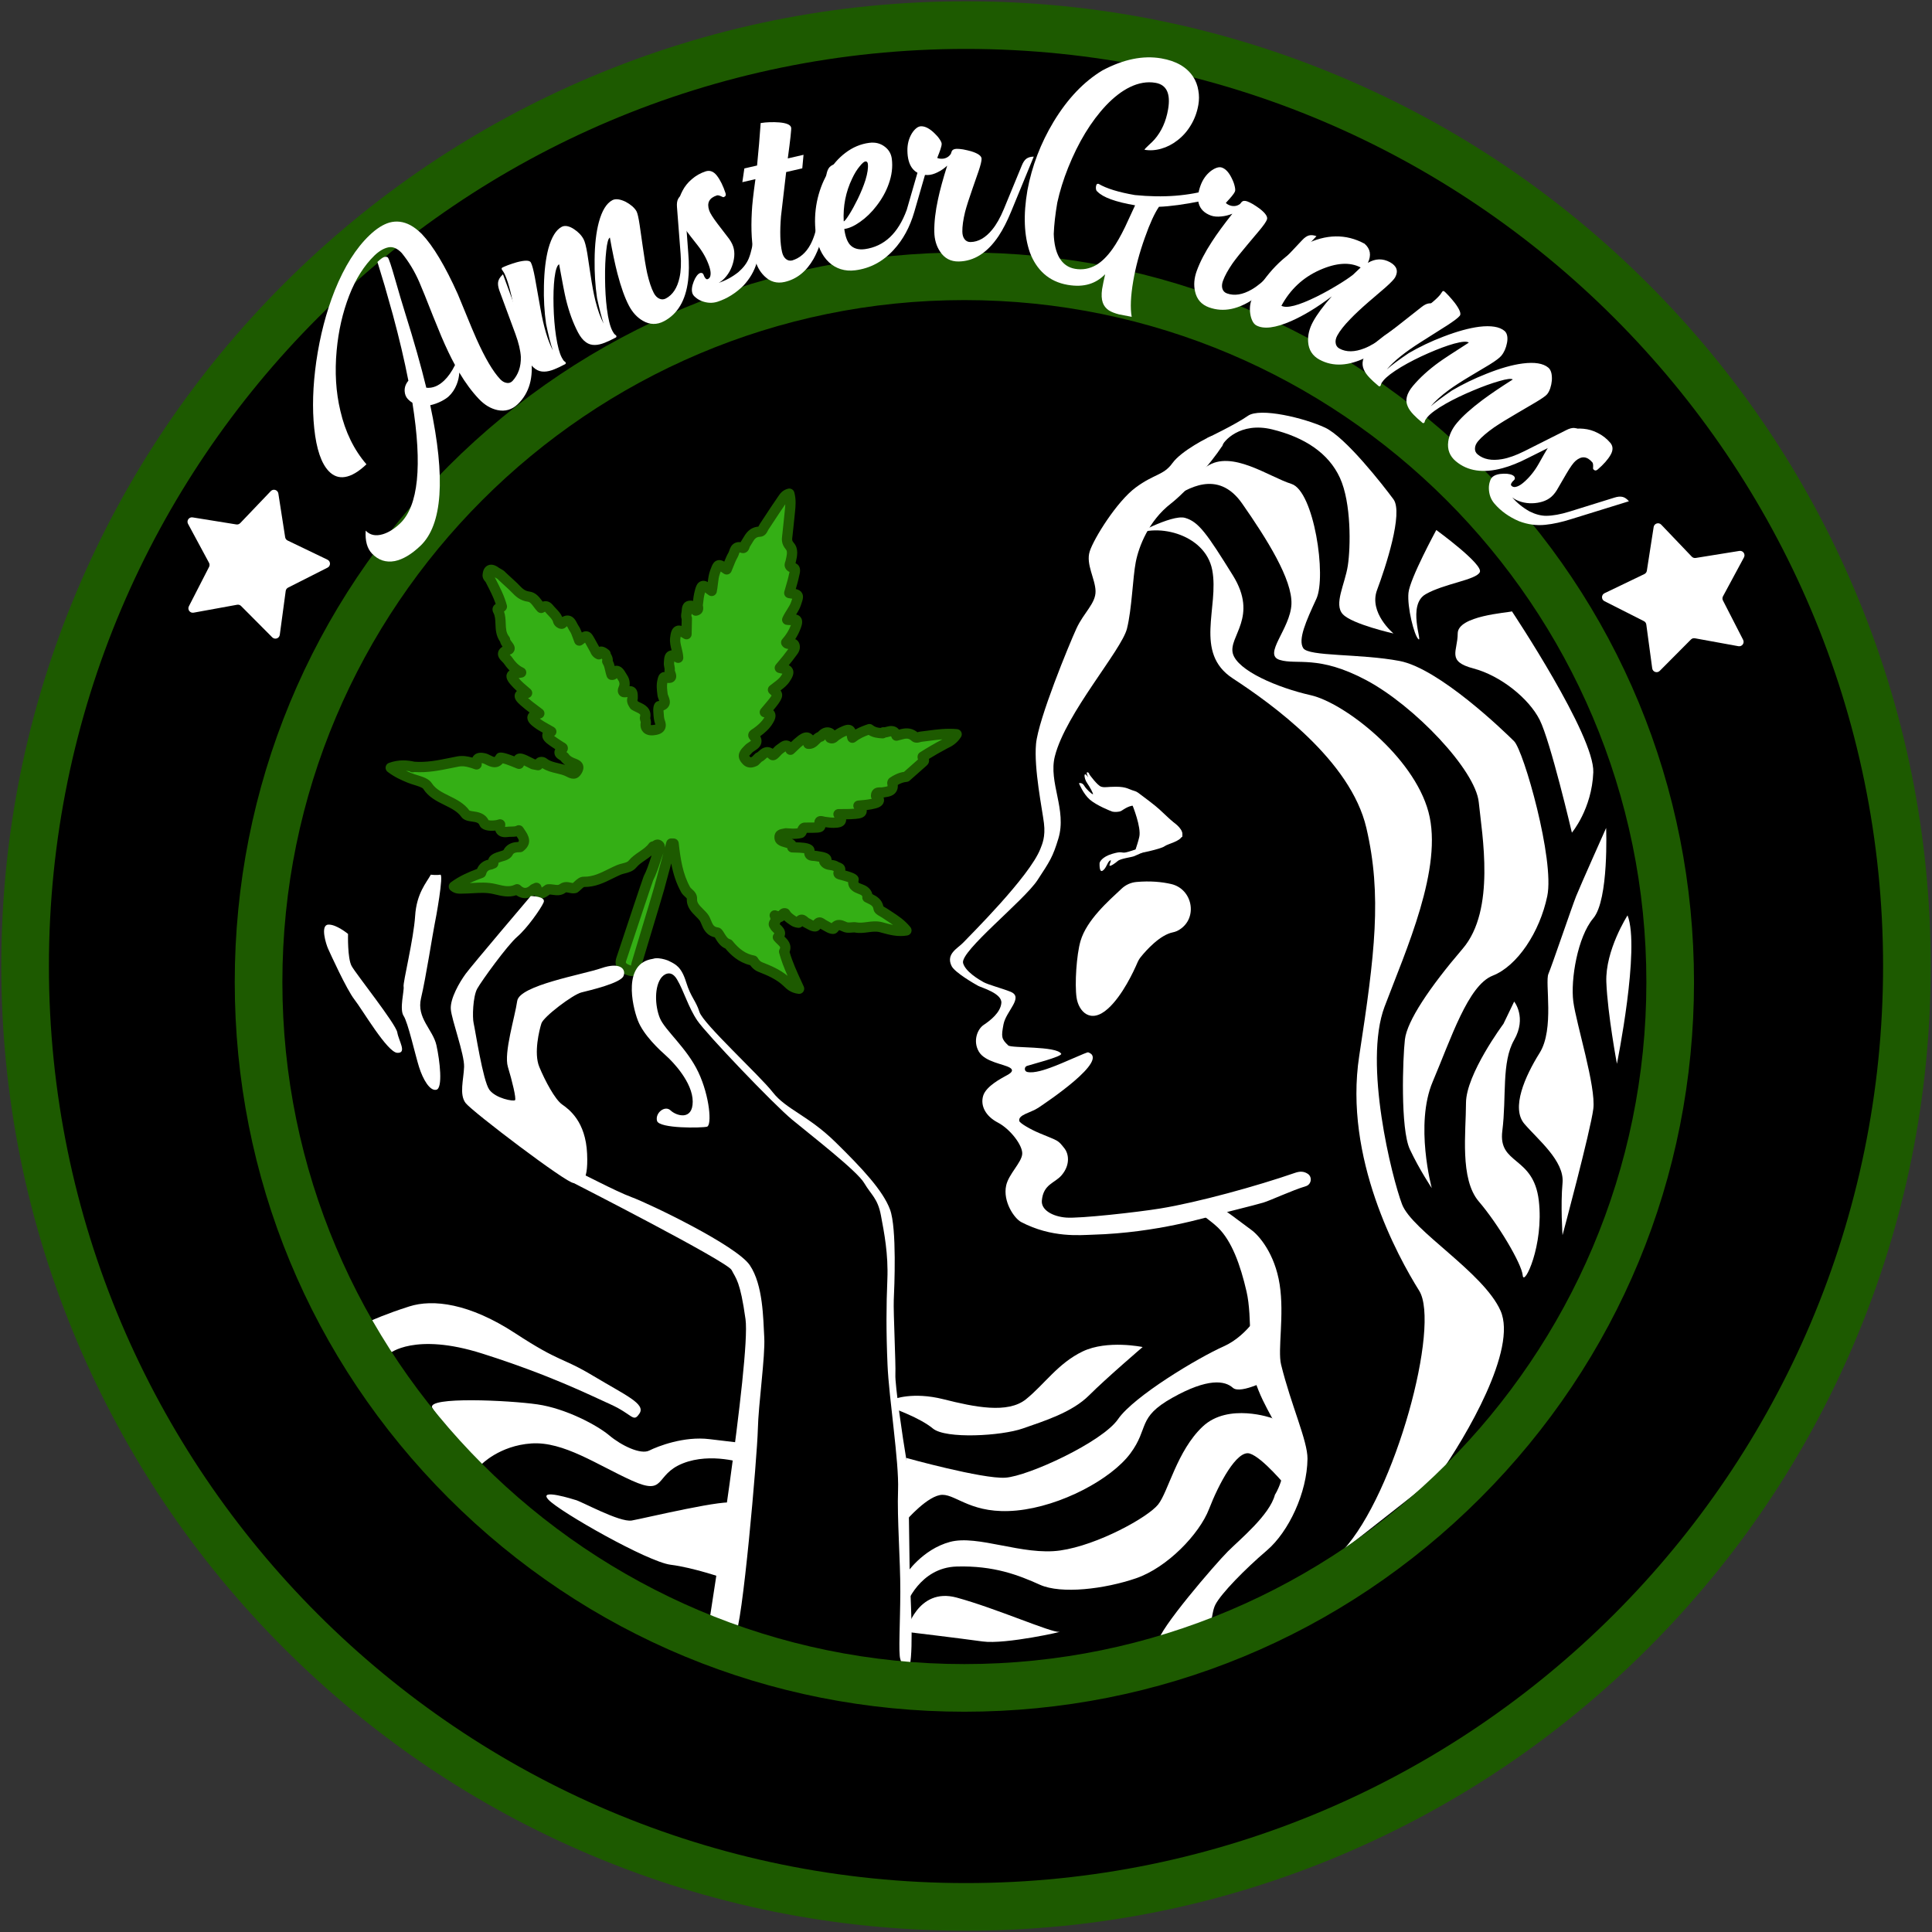 <svg xmlns="http://www.w3.org/2000/svg" xmlns:xlink="http://www.w3.org/1999/xlink" version="1.1" width="751pt" height="751pt" viewBox="0 0 751 751">
<rect x="0" y="0" width="751" height="751" fill="#333333" stroke="none"/>
<defs>
<clipPath id="clip_0">
<path transform="matrix(1,0,0,-1,0,751)" d="M0 751H751V0H0Z"/>
</clipPath>
</defs>
<g id="layer_1" data-name="">
<g clip-path="url(#clip_0)">
<path transform="matrix(1,0,0,-1,715.722,373.154)" d="M0 0C0-181.312-146.982-328.294-328.294-328.294-509.605-328.294-656.588-181.312-656.588 0-656.588 181.312-509.605 328.294-328.294 328.294-146.982 328.294 0 181.312 0 0"/>
<path transform="matrix(1,0,0,-1,343.969,355.015)" d="M0 0C-.881 .598-2.358 1.181-2.465 1.905-2.853 4.542-4.886 5.205-6.785 6.152-6.682 7.034-6.956 7.674-7.648 8.378-9.171 9.925-13.011 9.422-12.179 13.168-12.143 13.331-13.214 13.84-13.816 14.056-14.833 14.421-15.886 14.69-16.93 14.979-17.536 15.147-18.454 15.238-17.809 16.099-16.584 17.736-18.224 17.677-18.997 18.196-20.391 19.132-22.495 18.359-23.549 20.103-22.434 20.51-22.524 21.199-23.472 21.564-24.566 21.986-25.789 22.084-26.964 22.291-28.12 22.495-29.641 22.026-29.344 24.209-29.226 25.078-30.637 25.288-31.44 25.398-32.938 25.602-34.466 25.577-35.985 25.648H-35.986C-36.124 27.334-37.647 27.248-38.764 27.686-39.853 27.941-40.984 28.297-40.943 29.586-40.898 31.026-39.449 30.76-38.507 31.078-36.553 30.935-34.601 30.753-32.7 31.243-31.914 31.791-32.35 33.408-30.791 33.276-29.366 33.29-27.938 33.256-26.525 33.338-25.94 33.373-24.838 33.403-25.139 34.198-26.038 36.573-24.514 35.669-23.422 35.525-22.233 35.368-21.03 35.181-19.85 35.211-16.75 35.288-16.405 35.957-18.032 38.512-15.902 38.555-13.78 38.473-11.706 38.676-9.936 38.849-7.55 38.949-10.28 41.828-7.911 42.026-5.931 42.209-4.013 42.735-1.843 43.33-1.91 44.244-3.441 45.613-3.424 47.431-1.98 46.798-.942 46.969 1.174 47.316 3.66 47.368 2.898 50.624 2.92 50.754 2.956 50.879 3.007 50.999 4.602 52.077 6.303 52.913 8.305 53.077 10.516 55.035 12.717 56.985 14.911 58.924 15.68 59.605 14.561 60.214 14.707 60.869 17.563 62.693 20.485 64.38 23.465 65.947 25.19 66.732 26.715 67.727 27.892 69.599 22.918 70.054 18.512 69.161 14.02 68.652 13.236 68.563 12.323 67.984 11.669 68.581 9.22 70.811 6.874 69.64 4.476 69.075 3.316 72.258 1.128 70.071-.596 70.332-.645 70.35-.713 70.308-.799 70.208-.851 70.149-.864 70.075-.847 69.99-2.671 70.084-4.479 70.264-6.008 71.588-8.389 70.785-10.686 69.821-12.638 68.253-13.401 71.778-13.587 71.881-16.885 70.341-17.609 70.003-18.248 69.51-18.928 69.087-19.645 68.66-20.075 67.624-21.262 68.189-21.131 68.851-20.6 69.759-21.481 70.104-23.018 70.706-24.025 69.712-24.905 68.699-26.868 68.28-27.406 65.721-29.778 65.895-29.476 66.626-28.927 67.548-29.773 68.096-30.65 68.663-31.57 68.021-32.337 67.501-32.905 67.036-33.473 66.571-34.042 66.105-34.911 65.282-35.781 64.459-36.711 63.579-38.06 66.511-39.455 64.722-40.839 63.811-41.916 63.101-43.169 61.02-43.758 61.577-46.508 64.177-47.377 61.125-49.046 60.609-49.529 60.126-50.013 59.642-50.496 59.159-51.74 58.528-52.95 58.263-54.004 59.62-55.796 61.557-54.151 62.595-53.035 63.838-51.738 65.283-48.166 65.867-51.046 69.018-51.438 69.448-50.358 69.916-49.872 70.273-48.07 71.599-46.384 73.022-45.26 74.921-44.393 76.385-43.71 77.859-46.669 78.172-41.061 84.726-41.061 84.726-43.495 86.896-41.836 88.276-39.902 89.364-38.697 91.181-36.808 94.029-37.107 94.715-40.844 95.397-39.339 97.24-37.798 98.944-36.496 100.799-35.832 101.744-34.759 102.709-35.094 104.008-35.54 105.736-37.511 103.937-38.359 105.265-36.674 107.156-35.399 109.266-34.551 111.622-33.946 113.304-33.653 114.682-36.496 114.054-36.887 113.967-37.346 114.079-37.968 114.108-36.951 116.379-35.312 118.15-34.547 120.403-33.364 123.884-33.291 123.865-37.168 124.498-36.51 126.879-35.742 129.214-35.266 131.621-35.104 132.441-34.401 133.898-35.714 134.301-37.615 134.885-36.857 135.759-36.661 136.594-36.186 138.621-35.525 141.09-36.903 142.666-38.44 144.422-38.028 145.681-37.87 147.217-37.589 149.952-37.268 152.675-37.008 155.402-36.772 157.883-36.402 160.355-37.145 163.109-38.786 162.704-39.379 161.547-40.045 160.591-42.402 157.207-44.636 153.715-46.943 150.244-47.419 149.528-47.638 148.395-48.663 148.35-52.057 148.201-52.798 145.605-54.181 143.558-54.549 143.015-54.586 141.775-55.327 142.032-58.456 143.12-58.272 140.607-59.016 139.324-60.034 137.57-60.675 135.601-61.497 133.681-64.771 136.002-64.781 135.952-65.982 132.78-66.88 130.411-66.795 127.821-67.324 125.307-71.02 128.106-71.232 128.058-72.194 123.894-72.49 122.61-72.527 121.257-72.751 119.948-72.888 119.153-71.961 117.967-73.507 117.656-73.977 118.63-74.636 119.711-75.848 119.527-77.132 119.332-76.906 118.001-77.025 117.043-77.121 116.266-77.44 115.489-76.984 114.674-77.026 112.656-77.067 110.636-77.111 108.49-80.468 110.644-81.061 110.35-81.496 106.907-81.802 104.49-80.544 102.186-80.356 99.324-84.052 101.578-83.767 99.097-83.926 97.3-84.008 96.379-83.511 95.364-83.667 94.472-83.849 93.435-81.417 90.662-85.463 91.786-86.162 91.98-86.302 90.94-86.447 90.364-86.89 88.6-86.636 86.808-86.414 84.984-86.225 83.435-84.021 81.127-87.688 80.528-87.974 80.481-88.078 79.167-88.028 78.444-87.932 77.053-87.91 75.596-87.417 74.286-86.476 71.784-88.407 71.384-90.064 71.193-91.948 70.976-93.312 71.788-92.94 73.936-92.836 74.534-93.145 75.21-93.264 75.851-93.223 76.051-93.17 76.25-93.142 76.453-92.753 79.35-95.575 79.696-97.391 80.846V80.847C-97.931 81.717-98.541 82.577-98.043 83.602-97.982 86.291-98.36 86.682-100.383 86.015-101.169 85.94-102.077 85.721-101.741 86.981-100.981 88.569-100.917 90.156-102.026 91.746-102.613 92.551-103.017 93.654-103.831 94.093-105.144 94.802-104.819 92.502-106.226 92.708-106.882 94.489-106.869 96.354-107.933 97.973-107.323 99.02-108.558 99.827-108.573 100.793-110.079 102.027-110.96 102.035-111.132 100.652-111.864 100.971-112.373 101.518-112.645 102.307-113.275 103.441-113.905 104.575-114.536 105.709-115.921 108.212-115.921 108.212-118.801 106.017-119.468 107.648-119.866 109.42-120.884 110.868-121.808 112.18-122.427 115.515-125.444 112.62-125.717 112.358-126.785 112.884-127.016 113.635-127.471 115.647-129.309 116.911-130.565 118.496-131.611 119.816-132.581 119.346-133.605 118.717-135.128 120.275-136.144 122.787-138.409 123.08-141.748 123.512-142.988 125.746-144.924 127.457-146.267 128.644-147.553 129.882-148.866 131.098-149.457 131.863-150.481 132.129-151.251 132.719-153.043 134.088-154.183 133.652-154.359 131.649-154.535 130.958-154.046 130.467-153.569 129.972-151.771 126.457-149.879 122.97-148.885 119.231-149.232 118.591-150.971 118.789-150.423 117.776-148.426 114.085-150.512 109.873-147.648 106.326-147.729 104.861-144.768 103.011-146.367 102.463-150.378 101.09-147.407 99.565-146.579 98.379-145.274 96.509-143.729 94.684-141.393 93.615-145.961 92.909-146.132 92.467-142.9 89.041-141.865 87.945-140.622 87.001-139.077 85.636-143.709 85.292-141.622 83.586-140.211 82.314-138.397 80.678-136.339 79.26-134.32 77.697-137.59 76.73-137.808 75.949-135.19 73.95-133.575 72.717-131.662 71.803-129.669 70.619-132.383 69.377-130.919 68.181-129.377 67.048-128.308 66.263-127.165 65.564-126.062 64.821-125.633 64.532-124.718 64.346-125.584 63.685-127.706 62.063-125.443 61.593-124.566 60.756-123.714 59.393-122.232 58.72-120.769 58.172-119.143 57.563-118.803 56.855-119.596 55.454-120.447 53.952-121.365 54.098-122.791 54.892-125.847 56.592-129.82 56.258-132.686 58.562-133.109 58.902-134.065 58.95-134.324 58.35-134.481 57.985-134.647 57.739-134.82 57.581-135.465 57.719-136.121 57.844-136.783 57.962-136.913 58.04-137.043 58.113-137.171 58.171-138.514 58.784-139.784 59.588-141.193 60.014-142.303 60.35-142.9 59.831-142.15 58.747-142.211 58.538-142.228 58.326-142.201 58.11-143.692 58.695-145.165 59.332-146.689 59.847-147.616 60.16-149.376 60.627-149.481 60.44-151.411 57-153.847 59.842-155.846 60.258-158.616 60.835-158.803 59.651-158.715 57.884-161.014 58.726-163.543 59.466-165.867 59.023-171.538 57.942-177.141 56.447-183.165 56.946-183.301 56.872-183.439 56.83-183.58 56.804-183.442 56.854-183.304 56.903-183.165 56.946-185.997 57.584-188.803 57.759-192.093 56.585-189.651 54.71-187.213 53.628-184.723 52.608-182.318 51.622-178.833 51.112-177.78 49.461-174.373 44.114-166.666 43.774-163.064 38.701-161.789 36.905-157.15 38.596-155.715 34.98-155.304 33.945-151.774 33.787-149.599 34.553L-149.553 34.557C-149.855 32.642-149.461 31.263-146.756 31.642-145.274 31.85-143.699 31.504-142.311 32.233L-142.3 32.258C-141.035 30.155-138.738 28.114-141.799 25.751-143.532 25.746-145.175 25.539-146.239 24.082-146.878 22.39-148.758 22.353-150.198 21.793-151.454 21.305-152.587 20.919-152.21 19.407H-152.209C-152.546 19.269-152.883 19.13-153.22 18.991-155.333 18.684-156.48 17.494-156.961 15.697-160.645 14.342-164.265 12.855-167.539 10.417-166.362 9.46-165.257 9.645-164.27 9.644-160.098 9.638-156.03 10.421-151.786 9.445-149.092 8.826-145.921 7.814-142.972 9.333-140.787 7.26-138.621 7.469-136.472 9.417-136.13 9.574-135.788 9.731-135.447 9.888-134.509 6.382-132.691 8.036-130.947 9.284-129.042 9.51-127.026 8.314-125.225 9.7-123.68 10.81-122.074 9.435-120.517 9.823-119.364 10.667-118.198 12.245-117.068 12.227-111.756 12.139-107.726 15.05-103.386 16.886-101.669 17.613-99.394 17.589-98.133 19.118-95.881 21.85-92.167 23.067-90.134 25.954-89.3 25.882-88.739 27.073-87.947 26.53-87.169 25.997-87.591 25.118-87.863 24.419-89.252 20.856-90.106 17.1-91.906 13.644-93.208 10.064-101.232-14.179-102.473-17.887-103.385-20.614-101.071-21.683-99.104-22.287-96.721-23.019-96.841-20.759-96.474-19.476-95.653-16.615-88.492 6.874-87.745 9.681-86.188 15.527-84.593 21.332-83.026 27.11-82.729 27.103-82.432 27.096-82.135 27.089-81.432 20.926-80.592 14.829-77.448 9.174-76.72 7.865-74.902 7.296-74.994 5.563-75.169 2.256-71.932 .52-70.327-1.706-69.064-3.459-69.043-6.986-65.214-7.466-64.378-7.57-63.417-11.329-60.8-11.995-58.28-15.124-55.317-17.625-51.125-18.389-50.512-19.475-49.648-20.413-48.499-20.863-44.623-22.38-40.881-24.007-37.879-26.934-36.821-27.965-35.656-29.054-33.347-29.319-35.605-24.364-37.85-19.782-39.161-14.881-37.675-12.084-40.294-10.953-41.588-9.283-39.385-7.074-42.347-6.231-42.895-4.75-43.858-3.716-41.94-3.165-42.457-2.206-42.514-1.688-42.594-1.195-42.798-.834-42.532-.96-42.219-1.046-41.872-1.103-40.187-2.455-40.08 .422-38.73-.039L-38.721-.046C-37.948-1.454-36.564-2.249-35.298-3.126-34.798-3.472-33.562-3.734-33.509-3.629-32.322-1.25-31.399-3.323-30.35-3.755-29.102-4.27-27.299-5.871-26.599-4.65-25.492-2.716-24.786-3.902-23.869-4.371-22.508-5.067-20.406-6.643-19.767-5.783-17.947-3.331-16.367-5.279-14.733-5.518-13.581-5.686-12.241-5.326-11.458-5.48-8.058-6.145-4.862-4.499-1.471-5.412 1.577-6.232 4.735-7.27 8.372-6.652 5.858-3.553 2.824-1.917 0 0" fill="#34af15"/>
<path transform="matrix(1,0,0,-1,308.551,218.69)" d="M0 0ZM-110.254-29.875V-29.875ZM-46.278-42.195C-46.278-42.197-46.278-42.198-46.279-42.199-46.278-42.198-46.278-42.197-46.278-42.195M34.145-67.874C34.146-67.875 34.148-67.875 34.15-67.876 34.148-67.875 34.147-67.875 34.145-67.874M34.15-67.876C34.152-67.877 34.154-67.877 34.156-67.878 34.154-67.877 34.152-67.877 34.15-67.876M34.157-67.878C34.158-67.879 34.16-67.879 34.162-67.88 34.16-67.879 34.158-67.879 34.157-67.878M34.163-67.88 34.167-67.882ZM34.169-67.882 34.172-67.884ZM34.175-67.885C34.176-67.885 34.176-67.885 34.177-67.885 34.176-67.885 34.176-67.885 34.175-67.885M-3.468-72.973ZM-17.395-74.972ZM-112.317-76.862C-112.318-76.863-112.319-76.865-112.32-76.866-112.319-76.865-112.318-76.863-112.317-76.862M-86.104-80.158ZM-55.043-108.454ZM8.039-112.662ZM-81.484-126.072ZM10.764-141.656V-141.657ZM-54.651-123.483C-55.757-126.562-60.809-141.763-63.539-149.982-64.305-152.285-64.889-154.045-65.158-154.847-65.235-155.079-65.308-155.394-65.215-155.575-65.111-155.777-64.72-156.179-63.279-156.643-63.244-156.484-63.212-156.316-63.188-156.188-63.124-155.855-63.059-155.533-62.977-155.25-62.646-154.092-61.309-149.665-59.76-144.539-57.505-137.073-54.698-127.781-54.258-126.129-53.152-121.975-52.027-117.843-50.906-113.726L-50.676-112.879C-51.121-114.044-51.509-115.226-51.918-116.471-52.679-118.785-53.465-121.177-54.651-123.483M-47.607-107.214C-47.592-107.214-47.577-107.214-47.561-107.215L-46.67-107.236C-45.671-107.259-44.843-108.016-44.729-109.008-44.008-115.321-43.176-120.971-40.281-126.179-40.168-126.381-39.863-126.659-39.567-126.928-38.732-127.687-37.47-128.834-37.578-130.867-37.65-132.224-36.735-133.206-35.238-134.695-34.561-135.368-33.861-136.063-33.286-136.861-32.792-137.546-32.479-138.316-32.176-139.062-31.477-140.78-31.073-141.614-29.546-141.806-28.273-141.965-27.637-143.02-27.021-144.039-26.48-144.936-25.738-146.165-24.887-146.381-24.468-146.488-24.094-146.728-23.823-147.065-21.124-150.417-18.51-152.169-15.348-152.746-14.764-152.852-14.257-153.213-13.965-153.73-13.646-154.294-13.108-155.028-12.351-155.325-8.962-156.651-5.435-158.153-2.408-160.627-3.701-157.694-4.854-154.79-5.675-151.723-5.806-151.234-5.746-150.713-5.509-150.267-5.152-149.597-5.098-149.494-6.442-148.215-6.864-147.814-7.342-147.36-7.75-146.833-8.367-146.038-8.297-144.908-7.586-144.195-7.562-144.171-7.541-144.149-7.521-144.128-7.629-144.015-7.755-143.892-7.855-143.795-8.302-143.362-8.841-142.838-9.194-142.13-9.731-141.402-10.176-140.176-9.043-138.603-9.086-138.263-9.122-138.147-9.136-138.112-9.565-137.353-9.446-136.42-8.853-135.781-8.259-135.143-7.313-134.979-6.525-135.351-6.487-135.368-6.373-135.414-6.128-135.455-6.059-135.466-5.991-135.48-5.924-135.499-5.378-134.88-4.278-133.919-2.666-134.471-2.472-134.537-2.29-134.632-2.125-134.753-1.892-134.925-1.689-135.153-1.549-135.407-1.114-136.2-.265-136.773 .719-137.437L1.078-137.682C1.449-137.322 1.933-137.006 2.553-136.882 3.959-136.604 4.989-137.495 5.542-137.974 5.661-138.076 5.773-138.187 5.895-138.261 6.274-138.414 6.703-138.659 7.117-138.896 7.258-138.977 7.442-139.082 7.621-139.178 8.017-138.689 8.613-138.155 9.442-137.97 10.697-137.687 11.651-138.358 12.162-138.717 12.26-138.786 12.355-138.861 12.459-138.915 12.79-139.083 13.159-139.298 13.542-139.521 13.845-139.698 14.315-139.973 14.695-140.162 16.803-138.078 19.1-139.092 20.137-139.548 20.443-139.684 20.79-139.836 20.974-139.863 21.349-139.918 21.868-139.872 22.373-139.829 23.023-139.772 23.696-139.715 24.343-139.841 25.641-140.094 27.005-139.916 28.45-139.727 30.256-139.49 32.302-139.223 34.468-139.805L35.351-140.046C36.442-140.346 37.509-140.639 38.582-140.85 37.729-140.229 36.844-139.653 35.939-139.064 35.387-138.705 34.838-138.347 34.296-137.979 34.092-137.841 33.849-137.706 33.603-137.566 32.53-136.958 31.195-136.2 30.976-134.711 30.801-133.528 30.17-133.128 28.412-132.287 28.188-132.18 27.964-132.073 27.742-131.962 26.988-131.586 26.551-130.779 26.647-129.942 26.668-129.762 26.677-129.687 26.345-129.35 26.15-129.152 25.545-128.919 25.059-128.732 23.731-128.223 21.157-127.234 21.12-124.224 21.053-124.197 20.989-124.172 20.928-124.15 20.166-123.877 19.367-123.659 18.521-123.428L17.785-123.229C17.198-123.084 15.979-122.783 15.526-121.516 15.407-121.185 15.293-120.614 15.525-119.924 15.453-119.882 15.38-119.838 15.308-119.789 15.121-119.664 14.658-119.596 14.21-119.531 13.041-119.36 11.274-119.103 10.158-117.255 9.979-116.958 9.882-116.623 9.871-116.284 9.606-116.237 9.333-116.196 9.054-116.154 8.737-116.106 8.421-116.058 8.107-116.003 7.95-115.975 7.783-115.971 7.619-115.961 6.871-115.919 5.618-115.85 4.75-114.797 4.334-114.294 4.102-113.687 4.049-112.959 3.947-112.942 3.833-112.925 3.708-112.908 2.758-112.779 1.769-112.751 .722-112.722 .261-112.709-.2-112.696-.66-112.675-1.624-112.63-2.412-111.904-2.547-110.96-2.694-110.911-2.897-110.857-3.049-110.817-3.349-110.738-3.649-110.656-3.932-110.554-6.377-109.945-7.585-108.641-7.523-106.675-7.438-103.948-4.993-103.564-4.19-103.438-4.028-103.413-3.807-103.378-3.727-103.352-3.474-103.267-3.205-103.236-2.942-103.252L-2.611-103.276C-1.184-103.382 .178-103.482 1.442-103.299 2.044-101.71 3.132-100.956 4.69-101.047 5.078-101.044 5.466-101.043 5.857-101.044 6.598-101.044 7.31-101.044 8.009-101.023 8.008-100.451 8.157-99.843 8.623-99.318 9.64-98.175 11.105-98.541 11.809-98.717 11.961-98.754 12.115-98.797 12.258-98.816L12.671-98.872C13.68-99.008 14.639-99.143 15.52-99.114 15.633-99.111 15.739-99.108 15.836-99.104 15.794-99.035 15.749-98.963 15.7-98.886 15.312-98.276 15.282-97.504 15.624-96.867 15.965-96.23 16.624-95.827 17.347-95.813 18.005-95.799 18.663-95.798 19.319-95.796 20.782-95.793 22.164-95.79 23.511-95.659 23.125-95.119 23.03-94.415 23.271-93.784 23.544-93.065 24.206-92.568 24.972-92.503 27.091-92.326 28.764-92.167 30.304-91.806 30.089-91.478 29.974-91.091 29.978-90.692 29.988-89.652 30.305-88.824 30.919-88.229 31.841-87.339 33.013-87.369 33.71-87.384 33.857-87.388 34.079-87.394 34.153-87.382L34.738-87.292C35.296-87.208 36.22-87.07 36.478-86.887 36.459-86.868 36.483-86.641 36.37-86.155 36.311-85.901 36.301-85.639 36.343-85.381 36.389-85.095 36.47-84.814 36.583-84.546 36.734-84.19 36.985-83.885 37.306-83.668 38.562-82.819 40.461-81.693 42.867-81.334L48.29-76.534C48.141-76.129 48.042-75.61 48.175-75.017 48.291-74.502 48.605-74.054 49.05-73.77 51.815-72.003 54.747-70.3 57.767-68.705 56.055-68.832 54.361-69.057 52.62-69.287 51.634-69.418 50.651-69.548 49.665-69.66 49.537-69.675 49.406-69.722 49.273-69.759 48.543-69.965 47.026-70.392 45.74-69.222 44.532-68.121 43.575-68.325 41.523-68.89 41.134-68.997 40.745-69.104 40.354-69.196 39.37-69.428 38.364-68.886 38.016-67.934 37.938-67.72 37.869-67.587 37.822-67.508 37.62-67.535 37.291-67.625 37.056-67.688 36.658-67.795 36.205-67.918 35.712-67.978 35.352-68.227 34.91-68.348 34.469-68.332 32.68-68.239 30.81-68.047 29.08-66.971 27.386-67.587 25.568-68.397 24.033-69.631 23.492-70.065 22.766-70.188 22.112-69.957 21.459-69.726 20.972-69.172 20.825-68.495 20.759-68.188 20.652-67.691 20.543-67.272 20.129-67.446 19.649-67.67 19.381-67.795 19.022-67.963 18.641-68.217 18.237-68.486 18.008-68.639 17.779-68.791 17.546-68.936 17.45-69.002 17.38-69.076 17.306-69.145 16.781-69.636 15.386-70.936 13.297-69.941 12.77-69.689 12.394-69.23 12.237-68.697 12.171-68.769 12.101-68.849 12.023-68.937 11.739-69.264 11.356-69.49 10.932-69.581 10.657-69.64 10.308-69.994 9.904-70.404 9.045-71.274 7.751-72.589 5.494-72.423 4.854-72.376 4.276-72.025 3.939-71.479 3.828-71.298 3.748-71.104 3.698-70.904L2.699-71.721 .083-74.198C-.385-74.641-1.039-74.834-1.672-74.709-2.305-74.587-2.84-74.167-3.109-73.581-3.145-73.503-3.179-73.435-3.21-73.375-3.333-73.463-3.459-73.559-3.563-73.638-3.815-73.829-4.068-74.018-4.32-74.184-4.529-74.322-4.926-74.749-5.215-75.061-6.01-75.917-6.832-76.801-8.033-76.84-8.636-76.868-9.256-76.633-9.713-76.2-10.008-75.922-10.204-75.797-10.307-75.743-10.464-75.85-10.716-76.078-10.893-76.239-11.321-76.629-11.833-77.094-12.497-77.414L-13.664-78.58C-13.813-78.73-13.985-78.854-14.174-78.95-17.204-80.487-19.068-79.301-20.11-78-22.849-74.973-20.454-72.535-19.548-71.614-19.397-71.461-19.246-71.308-19.105-71.15-18.595-70.582-17.962-70.17-17.403-69.807-17.163-69.65-16.832-69.436-16.625-69.268-16.707-69.134-16.851-68.931-17.104-68.655-17.569-68.146-17.783-67.469-17.689-66.8-17.522-65.606-16.547-65.005-15.902-64.607-15.805-64.548-15.711-64.494-15.639-64.44-14.098-63.307-12.538-62.032-11.562-60.384-11.511-60.297-11.465-60.218-11.424-60.146-11.436-60.145-11.448-60.143-11.46-60.142-12.199-60.064-12.833-59.583-13.108-58.893-13.383-58.203-13.252-57.417-12.77-56.853-10.706-54.44-9.034-52.486-8.61-51.66-8.806-51.457-9.131-51.167-9.407-50.921-9.842-50.534-10.086-49.976-10.076-49.394-10.066-48.812-9.803-48.263-9.355-47.891-8.862-47.48-8.347-47.094-7.832-46.709-6.694-45.859-5.62-45.055-4.945-44.039-4.707-43.679-4.538-43.403-4.418-43.193-4.719-43.111-5.155-43.01-5.784-42.896-6.48-42.768-7.058-42.283-7.302-41.619-7.546-40.955-7.422-40.211-6.975-39.663-6.524-39.111-6.07-38.571-5.62-38.036-4.572-36.789-3.581-35.611-2.713-34.376-2.568-34.169-2.406-33.96-2.24-33.748-2.201-33.697-2.156-33.64-2.109-33.58-2.925-33.53-3.924-33.235-4.626-32.135-5.108-31.38-5.029-30.397-4.434-29.729-2.957-28.071-1.868-26.29-1.112-24.292-1.498-24.322-1.847-24.287-2.166-24.254-2.311-24.239-2.468-24.223-2.642-24.215-3.302-24.184-3.905-23.829-4.252-23.265-4.599-22.702-4.645-22.004-4.375-21.4-3.866-20.263-3.248-19.284-2.651-18.337-1.993-17.294-1.372-16.309-1.021-15.278L-.955-15.082C-.837-14.735-.712-14.367-.611-14.05-1.023-13.971-1.541-13.887-2.049-13.804-2.61-13.712-3.116-13.385-3.422-12.907-3.729-12.428-3.829-11.841-3.677-11.293-3.489-10.613-3.292-9.937-3.096-9.261-2.601-7.562-2.134-5.957-1.809-4.315-1.772-4.129-1.716-3.918-1.655-3.693-1.651-3.68-1.647-3.666-1.643-3.651-2.196-3.394-2.871-2.948-3.259-2.179-3.816-1.076-3.459-.059-3.268 .487-3.24 .567-3.208 .646-3.189 .726L-3.127 .991C-2.78 2.461-2.348 4.291-2.99 5.025-4.925 7.237-4.681 9.167-4.502 10.577-4.481 10.747-4.459 10.92-4.44 11.098-4.328 12.196-4.208 13.292-4.089 14.388-3.913 16.015-3.735 17.641-3.58 19.268L-3.502 20.06C-3.412 20.946-3.325 21.812-3.296 22.676-4.805 20.493-6.293 18.228-7.736 16.032-8.44 14.959-9.146 13.885-9.859 12.813-9.938 12.695-10 12.557-10.068 12.42-10.441 11.671-11.218 10.113-13.157 10.028-14.748 9.958-15.268 9.182-16.292 7.434-16.554 6.987-16.818 6.54-17.105 6.114-17.112 6.112-17.121 6.023-17.154 5.925-17.351 5.354-17.678 4.397-18.67 3.914-19.253 3.631-19.926 3.597-20.565 3.819-20.796 3.899-20.962 3.938-21.074 3.957-21.146 3.788-21.228 3.549-21.288 3.373-21.433 2.946-21.597 2.462-21.867 1.997-22.503 .9-22.992-.332-23.509-1.636-23.746-2.233-23.984-2.834-24.239-3.43-24.477-3.986-24.954-4.404-25.535-4.568-26.117-4.732-26.742-4.625-27.235-4.275-27.594-4.021-28.021-3.718-28.393-3.468-28.488-3.712-28.589-3.978-28.685-4.23-29.16-5.485-29.321-6.877-29.492-8.351-29.607-9.348-29.727-10.379-29.948-11.429-30.088-12.1-30.563-12.651-31.205-12.891-31.846-13.13-32.566-13.025-33.112-12.612-33.483-12.332-34.033-11.915-34.511-11.582-34.632-12.042-34.75-12.552-34.826-12.88-34.972-13.511-35.048-14.202-35.128-14.934-35.189-15.486-35.25-16.039-35.34-16.585-35.33-16.646-35.315-16.708-35.303-16.771-34.717-19.701-36.779-20.445-37.693-20.629-38.456-20.782-39.218-20.482-39.675-19.886-39.691-19.979-39.709-20.073-39.726-20.166-39.761-20.353-39.814-20.635-39.804-20.724-39.63-21.035-39.559-21.336-39.566-21.691L-39.693-27.875C-39.708-28.599-40.112-29.259-40.751-29.599-41.39-29.94-42.163-29.909-42.772-29.518-43.292-29.184-43.679-28.955-43.965-28.798-44.004-29.022-44.048-29.308-44.093-29.668-44.22-30.671-43.944-31.783-43.625-33.071-43.348-34.189-43.034-35.457-42.941-36.87-42.893-37.615-43.263-38.325-43.901-38.712-44.541-39.099-45.341-39.096-45.979-38.708-46.162-38.597-46.322-38.505-46.462-38.431-46.465-38.483-46.469-38.534-46.471-38.58-46.484-38.79-46.497-39-46.515-39.201-46.528-39.35-46.459-39.698-46.404-39.978-46.295-40.53-46.162-41.204-46.243-41.944-46.207-42.066-46.153-42.198-46.104-42.333-45.8-43.168-45.235-44.723-46.363-45.941-47.136-46.776-48.229-46.872-49.158-46.767-49.39-48.003-49.221-49.38-49.042-50.832L-49.01-51.099C-48.991-51.234-48.842-51.61-48.744-51.859-48.35-52.854-47.754-54.355-48.583-55.818-49.08-56.694-49.896-57.172-50.622-57.44-50.623-57.545-50.621-57.648-50.614-57.743L-50.576-58.339C-50.508-59.444-50.445-60.487-50.126-61.334-49.582-62.782-49.627-64.042-50.26-65.078-51.285-66.757-53.4-67-54.417-67.118-56.127-67.318-57.589-66.877-58.528-65.883-59.156-65.219-59.833-64.015-59.492-62.047-59.505-62.047-59.577-61.787-59.624-61.615-59.695-61.355-59.764-61.096-59.812-60.841-59.859-60.585-59.857-60.323-59.804-60.068L-59.755-59.846C-59.737-59.765-59.717-59.686-59.706-59.604-59.627-59.017-59.605-58.859-61.398-58.024-61.939-57.772-62.499-57.512-63.042-57.167-63.296-57.006-63.511-56.79-63.67-56.534L-63.761-56.388C-64.316-55.503-65.213-54.07-64.619-52.322V-52.279C-64.67-52.289-64.723-52.295-64.775-52.301L-64.958-52.32C-65.638-52.395-66.902-52.534-67.794-51.495-68.202-51.02-68.613-50.172-68.254-48.828-68.222-48.708-68.179-48.592-68.126-48.48-67.605-47.392-67.641-46.593-68.248-45.723-68.415-45.495-68.586-45.218-68.756-44.932-69.278-45.389-70.034-45.749-71.098-45.595-71.822-45.489-72.431-44.995-72.684-44.308-72.979-43.508-73.147-42.748-73.311-42.012-73.533-41.013-73.725-40.15-74.186-39.45-74.521-38.939-74.601-38.311-74.419-37.743-74.446-37.697-74.473-37.65-74.499-37.604-74.545-37.521-74.596-37.429-74.647-37.33-74.67-37.344-74.693-37.358-74.716-37.371-75.263-37.684-75.933-37.758-76.512-37.505-77.705-36.985-78.579-36.071-79.049-34.854L-80.866-31.586C-80.952-31.43-81.042-31.268-81.128-31.114-81.439-31.341-81.807-31.622-82.169-31.897-82.664-32.275-83.306-32.401-83.906-32.237-84.507-32.074-84.997-31.641-85.232-31.065-85.448-30.538-85.639-29.998-85.828-29.457-86.2-28.393-86.552-27.388-87.101-26.608-87.362-26.237-87.569-25.829-87.77-25.435-87.872-25.234-88.017-24.948-88.149-24.727-88.273-24.818-88.437-24.952-88.641-25.147-89.229-25.712-90.067-25.905-90.938-25.68-91.929-25.423-93.108-24.58-93.509-23.278-93.523-23.229-93.537-23.18-93.548-23.13-93.745-22.259-94.496-21.477-95.366-20.57-95.815-20.102-96.281-19.616-96.713-19.071-96.714-19.07-96.715-19.068-96.716-19.067-96.814-19.118-96.951-19.195-97.14-19.312-97.936-19.8-98.963-19.673-99.617-19.005-100.16-18.449-100.613-17.842-101.051-17.255-101.947-16.055-102.542-15.319-103.247-15.228-106.486-14.809-108.235-12.995-109.642-11.537-110.046-11.117-110.428-10.721-110.83-10.366-111.771-9.534-112.685-8.678-113.599-7.82L-114.807-6.693C-114.888-6.618-114.962-6.536-115.03-6.448-115.131-6.317-115.508-6.116-115.811-5.954-115.943-5.883-116.081-5.81-116.222-5.73L-115.854-6.448C-114.199-9.664-112.487-12.99-111.533-16.58-111.402-17.073-111.465-17.598-111.708-18.047-111.95-18.492-112.287-18.798-112.629-19.016-112.084-20.628-112.022-22.231-111.966-23.685-111.888-25.712-111.826-27.314-110.673-28.742-110.4-29.081-110.246-29.498-110.23-29.929-110.131-30.137-109.829-30.533-109.642-30.779-108.985-31.642-108.168-32.715-108.58-34.066-108.719-34.523-109.127-35.351-110.3-35.753-110.34-35.767-110.379-35.78-110.416-35.793-110.103-36.103-109.783-36.424-109.521-36.8-108.41-38.393-107.11-39.99-105.142-40.891-104.338-41.259-103.872-42.11-103.993-42.985-104.115-43.859-104.796-44.551-105.669-44.686-106.165-44.763-106.592-44.835-106.949-44.902-106.713-45.171-106.412-45.502-106.026-45.911-105.413-46.561-104.671-47.189-103.813-47.917-103.352-48.308-102.86-48.725-102.334-49.189-101.731-49.721-101.506-50.563-101.763-51.326-101.998-52.023-102.593-52.53-103.306-52.657-102.149-53.685-100.881-54.633-99.542-55.635-98.922-56.099-98.297-56.566-97.677-57.046-97.083-57.506-96.797-58.259-96.935-58.997-97.074-59.735-97.614-60.333-98.334-60.546-98.472-60.587-98.599-60.626-98.715-60.663-98.665-60.702-98.613-60.743-98.557-60.785-97.569-61.54-96.39-62.198-95.142-62.895-94.517-63.243-93.877-63.601-93.229-63.986-92.589-64.366-92.213-65.07-92.253-65.813-92.287-66.454-92.627-67.034-93.155-67.379-92.999-67.5-92.856-67.604-92.774-67.665-92.119-68.146-91.43-68.595-90.701-69.07-90.307-69.327-89.914-69.583-89.526-69.845L-89.436-69.888C-89.025-70.097-87.933-70.652-87.814-71.953-87.773-72.411-87.852-73.032-88.351-73.652-88.153-73.789-87.955-73.942-87.768-74.12-87.646-74.236-87.54-74.366-87.451-74.508-86.962-75.29-85.978-75.781-84.649-76.279-83.727-76.625-82.443-77.241-81.951-78.595-81.419-80.058-82.186-81.412-82.438-81.856-83.755-84.182-85.743-84.628-88.345-83.18-89.437-82.573-90.775-82.259-92.192-81.926-93.97-81.509-95.955-81.043-97.736-79.888-97.834-80.006-97.937-80.115-98.046-80.215-98.523-80.654-99.184-80.833-99.818-80.7-100.442-80.566-101.076-80.445-101.716-80.331-101.954-80.288-102.183-80.203-102.391-80.079-102.455-80.04-102.519-80.001-102.583-79.972-103.064-79.753-103.537-79.511-104.009-79.268-104.305-79.116-104.594-78.967-104.879-78.829-105-79.204-105.232-79.542-105.553-79.792-106.11-80.226-106.855-80.333-107.512-80.077-107.962-79.9-108.41-79.719-108.859-79.538-109.906-79.115-110.895-78.715-111.911-78.372-112.288-78.245-112.731-78.117-113.114-78.019-115.396-80.682-118.315-79.21-119.645-78.542-120.072-78.326-120.557-78.082-120.834-78.024-121.026-77.984-121.184-77.958-121.311-77.943-121.31-78.051-121.306-78.183-121.298-78.341-121.265-79.011-121.57-79.653-122.11-80.051-122.651-80.449-123.354-80.549-123.983-80.318-125.949-79.599-128.21-78.91-130.073-79.267-131.035-79.45-131.994-79.645-132.954-79.84-137.574-80.78-142.346-81.753-147.454-81.406-147.566-81.438-147.682-81.465-147.802-81.487-148.386-81.596-148.963-81.435-149.4-81.091-149.866-81.013-150.315-80.957-150.751-80.921-150.021-81.255-149.286-81.563-148.546-81.866-147.908-82.127-147.154-82.361-146.355-82.607-144.119-83.298-141.807-84.013-140.675-85.788-139.226-88.063-136.671-89.326-133.966-90.664-131.086-92.088-128.109-93.561-126.065-96.395-125.811-96.521-125.072-96.626-124.574-96.697-122.853-96.94-120.033-97.339-118.653-100.12-117.923-100.309-116.14-100.341-114.845-99.885-114.691-99.831-114.531-99.796-114.369-99.78-113.755-99.728-113.123-99.949-112.7-100.399-112.276-100.85-112.062-101.468-112.158-102.079-112.207-102.385-112.22-102.6-112.22-102.744-112.086-102.747-111.889-102.739-111.615-102.702-110.986-102.613-110.372-102.605-109.831-102.599-109.061-102.589-108.39-102.58-107.903-102.36-107.631-102.198-107.321-102.1-106.996-102.082-106.263-102.048-105.549-102.401-105.167-103.036-104.982-103.343-104.772-103.648-104.563-103.954-103.438-105.599-101.097-109.021-105.158-112.156-105.506-112.425-105.934-112.572-106.374-112.573-107.875-112.578-108.623-112.765-109.086-113.275-109.993-115.232-111.87-115.756-113.133-116.11-113.448-116.198-113.763-116.282-114.054-116.396L-114.171-116.441C-114.363-116.515-114.615-116.612-114.81-116.7-114.744-117.563-115.22-118.435-116.031-118.768L-117.042-119.183C-117.193-119.245-117.352-119.289-117.514-119.312-118.716-119.487-119.304-120.001-119.61-121.146-119.779-121.773-120.242-122.281-120.853-122.505-122.471-123.1-124.211-123.765-125.95-124.585-125.671-124.57-125.39-124.554-125.105-124.538-122.164-124.368-119.124-124.192-115.919-124.93L-115.071-125.131C-112.805-125.676-110.459-126.24-108.468-125.213-107.712-124.825-106.793-124.956-106.176-125.541-105.046-126.613-104.065-126.938-102.396-125.426-102.245-125.289-102.074-125.175-101.888-125.09L-100.861-124.619C-100.326-124.373-99.709-124.376-99.176-124.627-98.644-124.877-98.248-125.351-98.096-125.919-98.053-126.079-98.012-126.211-97.974-126.319-97.681-126.135-97.333-125.88-97.086-125.701L-96.692-125.415C-96.418-125.219-96.099-125.095-95.765-125.055-94.826-124.944-93.954-125.069-93.185-125.179-91.975-125.353-91.476-125.385-91.026-125.04-89.346-123.83-87.709-124.187-86.627-124.423-86.374-124.479-86.098-124.539-85.882-124.563-85.718-124.418-85.544-124.257-85.366-124.091-84.399-123.191-83.198-122.059-81.616-122.098-78.124-122.167-75.206-120.709-72.109-119.177-71.022-118.639-69.897-118.083-68.747-117.596-68.038-117.296-67.322-117.116-66.629-116.941-65.585-116.679-64.684-116.452-64.257-115.934-63.017-114.429-61.491-113.382-60.015-112.37-58.577-111.383-57.218-110.451-56.35-109.219-56.015-108.743-55.493-108.442-54.926-108.382-54.9-108.365-54.875-108.348-54.851-108.331-54.383-108.02-52.959-107.075-51.397-108.145-50.467-108.782-50.037-109.672-50.111-110.802L-49.537-108.691C-49.3-107.818-48.508-107.214-47.607-107.214M2.072-167.643C1.997-167.643 1.92-167.639 1.844-167.63-1.198-167.281-2.798-165.722-3.856-164.69-6.617-161.998-10.14-160.485-13.81-159.05-15.022-158.574-16.092-157.699-16.944-156.495-21.547-155.379-24.588-152.405-26.566-150.029-28.573-149.208-29.728-147.296-30.446-146.106-30.53-145.967-30.629-145.802-30.719-145.661-34.104-144.935-35.206-142.227-35.88-140.569-36.105-140.018-36.317-139.498-36.531-139.201-36.914-138.669-37.47-138.116-38.058-137.532-39.7-135.899-41.742-133.869-41.572-130.656-41.565-130.528-41.865-130.245-42.258-129.887-42.743-129.447-43.345-128.899-43.777-128.123-45.785-124.511-46.897-120.821-47.636-116.939-48.559-120.333-49.482-123.738-50.393-127.158-50.85-128.875-53.549-137.811-55.931-145.696-57.475-150.807-58.808-155.221-59.132-156.352-59.183-156.53-59.219-156.733-59.259-156.942-59.452-157.946-59.743-159.464-61.113-160.288-61.992-160.817-63.057-160.896-64.272-160.523-65.749-160.07-67.821-159.254-68.772-157.404-69.175-156.621-69.534-155.32-68.951-153.578-68.683-152.777-68.099-151.02-67.335-148.72-64.561-140.371-59.397-124.83-58.367-121.996-58.337-121.914-58.302-121.833-58.261-121.755-57.191-119.702-56.476-117.526-55.719-115.222-55.569-114.766-55.417-114.304-55.261-113.84-56.064-114.51-56.915-115.094-57.752-115.668-59.057-116.563-60.289-117.408-61.171-118.479-62.434-120.01-64.218-120.459-65.652-120.82-66.224-120.964-66.763-121.1-67.188-121.28-68.23-121.721-69.253-122.227-70.336-122.763-73.688-124.42-77.132-126.146-81.542-126.099-81.804-126.241-82.323-126.724-82.642-127.02-83.043-127.394-83.458-127.779-83.917-128.115-84.126-128.269-84.364-128.38-84.616-128.443-85.714-128.716-86.692-128.502-87.479-128.332-88.273-128.159-88.491-128.143-88.639-128.248-90.416-129.619-92.345-129.34-93.754-129.138-94.141-129.083-94.514-129.029-94.843-129.015-96.088-129.922-97.624-130.983-99.382-130.363-100.018-130.138-100.5-129.744-100.867-129.294-103.194-130.837-105.656-130.838-107.883-129.298-110.779-130.277-113.645-129.588-116.006-129.02L-116.816-128.828C-119.465-128.219-122.093-128.37-124.875-128.531-126.166-128.605-127.502-128.668-128.854-128.68L-129.22-128.686C-130.246-128.711-131.796-128.749-133.382-127.459-133.861-127.07-134.133-126.482-134.12-125.865-134.107-125.248-133.81-124.672-133.315-124.304-130-121.835-126.37-120.299-123.123-119.081-122.32-117.188-120.836-115.96-118.769-115.481-118.316-113.756-116.508-113.056-115.615-112.71L-115.503-112.667C-115.093-112.508-114.653-112.381-114.21-112.257-113.165-111.965-112.799-111.82-112.691-111.536-112.628-111.367-112.542-111.208-112.436-111.063-110.903-108.964-108.611-108.638-107.11-108.584-106.663-108.144-106.789-107.799-107.704-106.448-108.446-106.582-109.156-106.59-109.779-106.598-110.244-106.604-110.682-106.61-111.061-106.663-112.867-106.916-114.246-106.568-115.165-105.633-115.597-105.193-115.862-104.687-116.019-104.178-118.407-104.428-121.347-104.119-122.156-102.081-122.539-101.115-123.317-100.915-125.135-100.657-126.599-100.45-128.258-100.215-129.276-98.782-130.737-96.724-133.167-95.521-135.74-94.249-138.817-92.727-141.999-91.153-144.048-87.938-144.391-87.401-146.36-86.792-147.537-86.429-148.383-86.167-149.259-85.896-150.062-85.567-152.563-84.542-155.228-83.371-157.892-81.326-158.473-80.88-158.763-80.152-158.649-79.429-158.536-78.706-158.036-78.102-157.346-77.856-153.324-76.421-149.955-76.842-147.447-77.396-142.785-77.757-138.396-76.865-133.751-75.92-132.775-75.722-131.8-75.523-130.822-75.337-128.841-74.96-126.813-75.269-124.923-75.801-124.743-75.418-124.484-75.052-124.114-74.735-122.867-73.669-121.18-73.866-120.02-74.108-119.226-74.273-118.524-74.627-117.845-74.969-117.4-75.193-116.566-75.604-116.324-75.563-116.277-75.543-116.072-75.38-115.807-74.906-114.983-73.435-113.418-73.641-110.631-74.582-109.951-74.812-109.284-75.063-108.63-75.32-108.616-75.299-108.603-75.28-108.59-75.263-107.882-74.292-106.614-73.966-105.195-74.396-104.088-74.73-103.119-75.229-102.181-75.71-101.764-75.924-101.347-76.14-100.922-76.333-100.841-76.37-100.76-76.411-100.678-76.454-100.562-76.475-100.446-76.496-100.331-76.518-99.958-76.076-99.443-75.756-98.845-75.607-97.876-75.364-96.764-75.601-96.013-76.204-94.754-77.216-93.066-77.612-91.278-78.032-90.473-78.221-89.653-78.413-88.839-78.667-89.517-78.209-90.134-77.649-90.642-76.931-90.745-76.861-90.886-76.774-90.992-76.708-91.731-76.251-92.969-75.486-93.044-73.965-93.071-73.416-92.931-72.936-92.718-72.53-92.773-72.494-92.83-72.458-92.885-72.421-93.628-71.937-94.396-71.436-95.142-70.888-96.259-70.067-97.947-68.828-97.749-66.901-97.72-66.62-97.654-66.362-97.561-66.125-98.764-65.45-99.908-64.787-100.985-63.964-101.997-63.191-103.881-61.752-103.519-59.787-103.404-59.165-103.099-58.67-102.692-58.272-103.858-57.395-105.037-56.484-106.132-55.496L-106.282-55.361C-107.369-54.385-109.012-52.911-108.366-51.015-108.21-50.56-107.953-50.195-107.636-49.904-108.092-49.499-108.522-49.094-108.936-48.656-110.609-46.882-112.189-45.207-111.542-43.322-111.336-42.72-110.964-42.276-110.477-41.938-111.395-41.018-112.146-40.028-112.801-39.089-112.868-38.993-113.116-38.749-113.279-38.587-114.042-37.835-115.32-36.576-114.926-34.848-114.696-33.839-113.998-33.161-113.208-32.687-113.597-32.144-113.986-31.502-114.15-30.771-115.785-28.452-115.879-26.01-115.963-23.839-116.027-22.187-116.082-20.759-116.763-19.5-117.284-18.537-117.102-17.728-116.947-17.331-116.705-16.714-116.281-16.333-115.859-16.085-116.741-13.466-118.043-10.934-119.41-8.277L-119.798-7.522C-120.38-6.896-121.209-5.835-120.919-4.361-120.698-2.298-119.688-1.435-118.87-1.074-117.997-.688-116.549-.541-114.618-2.017-114.449-2.146-114.194-2.282-113.924-2.427-113.324-2.748-112.587-3.142-111.982-3.857L-110.863-4.902C-109.978-5.733-109.093-6.563-108.181-7.369-107.66-7.829-107.204-8.302-106.762-8.76-105.496-10.073-104.581-11.022-102.733-11.261-100.298-11.576-98.938-13.398-97.846-14.862-97.77-14.964-97.694-15.065-97.619-15.165-96.041-14.713-94.687-15.188-93.579-16.586-93.264-16.983-92.883-17.38-92.479-17.801-91.581-18.738-90.585-19.774-89.999-21.157-89.294-20.747-88.401-20.435-87.408-20.602-85.58-20.912-84.751-22.544-84.203-23.625-84.066-23.893-83.926-24.17-83.83-24.306-83.184-25.224-82.751-26.222-82.396-27.173-81.64-26.754-80.969-26.591-80.186-26.755-78.808-27.044-78.204-28.136-77.367-29.646L-75.657-32.724C-74.01-32.245-72.48-33.498-71.886-33.985-71.465-34.33-71.205-34.829-71.161-35.368-71.118-35.468-71.056-35.565-71-35.665-70.749-36.119-70.251-37.017-70.364-38.094-70.014-38.809-69.794-39.527-69.622-40.213-68.686-39.906-67.81-40.283-67.461-40.472-66.412-41.039-65.849-41.99-65.397-42.755-65.266-42.977-65.137-43.201-64.992-43.399-64.231-44.489-63.546-46.059-63.833-48.026-63.208-47.992-62.525-48.118-61.91-48.574-60.656-49.502-60.586-51.088-60.625-52.768-60.631-53.028-60.688-53.285-60.792-53.523-60.748-53.639-60.645-53.821-60.538-53.997-60.286-54.13-60.003-54.261-59.709-54.398-58.151-55.125-55.25-56.476-55.741-60.138-55.756-60.244-55.774-60.349-55.795-60.453L-55.767-60.554C-55.613-61.113-55.402-61.879-55.55-62.731-55.584-62.924-55.585-63.052-55.58-63.127-55.472-63.155-55.25-63.187-54.875-63.144-54.322-63.08-53.994-63.013-53.799-62.957-53.816-62.896-53.839-62.826-53.871-62.742-54.4-61.332-54.49-59.871-54.569-58.583L-54.604-58.018C-54.703-56.589-54.572-54.145-52.591-53.823-52.477-53.804-52.379-53.785-52.295-53.766-52.35-53.617-52.412-53.461-52.462-53.333-52.668-52.813-52.902-52.222-52.98-51.582L-53.013-51.319C-53.242-49.448-53.479-47.513-52.968-45.474L-52.926-45.295C-52.771-44.618-52.511-43.483-51.467-42.861-51.084-42.632-50.653-42.516-50.212-42.515-50.267-42.195-50.28-41.859-50.218-41.507-50.204-41.385-50.279-41.005-50.329-40.753-50.433-40.225-50.563-39.566-50.5-38.848-50.485-38.682-50.475-38.51-50.464-38.336-50.39-37.122-50.278-35.288-48.655-34.44-48.274-34.242-47.883-34.138-47.49-34.107-47.496-34.083-47.502-34.058-47.508-34.033-47.889-32.498-48.282-30.91-48.062-29.167-47.868-27.637-47.604-25.542-45.886-24.74-45.15-24.396-44.4-24.396-43.626-24.611L-43.574-22.052C-43.953-21.001-43.772-20.04-43.658-19.428-43.633-19.296-43.607-19.166-43.591-19.034-43.574-18.9-43.568-18.754-43.561-18.606-43.517-17.769-43.384-15.223-40.73-14.82-40.169-14.736-39.643-14.767-39.15-14.914-39.135-14.775-39.12-14.636-39.104-14.498-39.015-13.683-38.922-12.841-38.724-11.98-38.191-9.676-37.771-7.856-36.093-7.247-35.186-6.917-34.347-7.079-33.426-7.553-33.245-6.007-33.033-4.417-32.434-2.835-31.688-.868-31.201 .418-29.739 .864-28.807 1.147-27.984 .927-27.012 .38-26.528 1.591-26.01 2.826-25.327 4.003-25.257 4.125-25.16 4.409-25.075 4.66-24.769 5.56-24.307 6.92-22.898 7.607-22.235 7.931-21.495 8.04-20.657 7.938-20.591 8.076-20.513 8.216-20.42 8.354-20.18 8.709-19.962 9.083-19.744 9.457-18.697 11.243-17.277 13.666-13.753 13.995-13.716 14.066-13.679 14.142-13.648 14.204-13.504 14.494-13.356 14.778-13.19 15.027-12.481 16.093-11.78 17.162-11.079 18.228-9.523 20.597-7.914 23.046-6.267 25.41L-6.052 25.727C-5.396 26.706-4.403 28.184-2.206 28.727-1.147 28.984-.078 28.356 .205 27.306 .966 24.485 .707 21.92 .478 19.657L.401 18.888C.245 17.243 .066 15.6-.113 13.955-.231 12.868-.35 11.779-.462 10.688-.483 10.479-.509 10.275-.534 10.075-.682 8.91-.731 8.518 .021 7.659 2.018 5.375 1.294 2.31 .766 .072L.705-.187C.7-.21 .694-.234 .688-.257 1.747-.718 2.996-1.872 2.202-4.755 2.168-4.877 2.135-4.991 2.115-5.091 1.764-6.865 1.265-8.591 .779-10.263 1.919-10.543 2.669-10.935 3.181-11.788 3.953-13.074 3.507-14.385 2.832-16.37L2.766-16.564C2.304-17.925 1.607-19.08 .912-20.186 1.505-20.302 2.096-20.57 2.57-21.109 3.789-22.494 3.113-24.371 2.75-25.38 2.195-26.92 1.463-28.387 .562-29.767 1.596-30.175 2.059-31.033 2.261-31.817 2.779-33.822 1.61-35.317 .911-36.211 .789-36.368 .668-36.521 .56-36.674-.22-37.785-1.082-38.845-1.94-39.873-1.245-40.241-.694-40.749-.378-41.492 .315-43.121-.607-44.736-1.612-46.25-2.587-47.719-3.913-48.768-5.13-49.683-3.706-51.789-4.766-53.562-7.971-57.384-7.757-57.6-7.567-57.854-7.416-58.156-6.58-59.821-7.582-61.514-8.121-62.423-9.407-64.594-11.231-66.147-13.038-67.492-12.62-68.283-12.463-69.055-12.561-69.823-12.785-71.576-14.194-72.492-15.223-73.161-15.574-73.389-15.971-73.647-16.128-73.822-16.31-74.024-16.502-74.221-16.695-74.417-16.895-74.621-17.175-74.906-17.32-75.099-17.277-75.16-17.213-75.242-17.117-75.346-17.078-75.388-17.041-75.432-17.005-75.478-16.88-75.639-16.806-75.684-16.796-75.689-16.8-75.684-16.653-75.688-16.25-75.509L-15.042-74.302C-14.812-74.072-14.529-73.901-14.219-73.805-14.106-73.755-13.792-73.469-13.584-73.28-12.782-72.55-10.817-70.763-8.168-72.362-8.161-72.354-8.153-72.346-8.146-72.338-7.67-71.826-7.131-71.246-6.52-70.843-6.339-70.724-6.159-70.585-5.977-70.448-5.122-69.801-3.831-68.82-2.213-69.227-1.771-69.338-1.39-69.536-1.065-69.776L.002-68.767C.037-68.734 .073-68.702 .111-68.671L1.815-67.276C1.861-67.238 1.91-67.202 1.959-67.169 2.89-66.537 4.754-65.27 6.732-66.55 7.025-66.739 7.27-66.951 7.467-67.186 7.962-66.71 8.58-66.2 9.391-65.882 10.32-64.892 12.131-63.366 14.667-64.358 15.055-64.51 15.536-64.778 15.895-65.241 15.935-65.214 15.976-65.187 16.016-65.16 16.503-64.834 17.055-64.466 17.689-64.171 19.555-63.3 21.032-62.61 22.498-63.336 23.188-63.679 23.629-64.213 23.948-64.893 25.582-63.981 27.257-63.352 28.772-62.842 29.441-62.615 30.184-62.761 30.72-63.225 31.546-63.94 32.552-64.169 33.744-64.275 34.212-64.006 34.703-63.949 35.122-64.015 35.263-64.033 35.715-63.907 36.012-63.827 36.99-63.563 39.304-62.938 40.885-64.917 42.889-64.38 45.482-63.854 48.063-65.946 48.104-65.934 48.146-65.921 48.188-65.909 48.471-65.829 48.824-65.73 49.214-65.686 50.176-65.576 51.134-65.449 52.095-65.322 55.674-64.848 59.376-64.356 63.493-64.733 64.186-64.797 64.795-65.215 65.104-65.838 65.412-66.462 65.375-67.201 65.004-67.79 63.461-70.244 61.401-71.423 59.765-72.173 57.274-73.485 54.845-74.873 52.526-76.309 52.82-77.598 52.153-78.458 51.654-78.898L45.049-84.745C44.726-85.031 44.318-85.205 43.888-85.24 42.764-85.333 41.673-85.702 40.444-86.416 40.512-87.481 40.289-88.399 39.775-89.156 38.698-90.743 36.831-91.023 35.33-91.248L34.901-91.313C35.083-91.806 35.156-92.363 35.014-92.968 34.585-94.791 32.59-95.338 31.935-95.518 30.771-95.837 29.618-96.038 28.357-96.192 28.407-96.609 28.37-97.045 28.204-97.488 27.526-99.296 25.47-99.491 24.11-99.62L23.907-99.639C22.714-99.755 21.518-99.784 20.344-99.792 20.378-100.304 20.289-100.819 20.019-101.327 19.183-102.895 17.31-103.071 15.62-103.113 14.458-103.138 13.356-103 12.282-102.855 12.224-103.151 12.11-103.434 11.943-103.691 11.183-104.86 9.759-104.94 9.075-104.979 7.945-105.044 6.884-105.044 5.856-105.044 5.593-105.044 5.331-105.044 5.068-105.045 4.885-105.548 4.572-106.227 3.864-106.722 3.668-106.858 3.449-106.959 3.218-107.019 1.872-107.365 .558-107.432-.734-107.393-.166-107.66 .428-108.069 .852-108.724 1.954-108.755 3.092-108.787 4.25-108.945 7.37-109.372 8.101-110.757 8.086-111.983 8.33-112 8.571-112.023 8.802-112.063 9.083-112.113 9.367-112.156 9.652-112.199 10.586-112.34 11.645-112.5 12.667-112.894 13.938-113.384 14.692-114.358 14.682-115.499 14.682-115.517 14.681-115.537 14.681-115.557 14.715-115.562 14.75-115.567 14.788-115.573 15.593-115.69 16.596-115.836 17.537-116.468 17.597-116.498 17.704-116.532 17.807-116.571 18.424-116.808 19.573-117.247 19.949-118.543 20.066-118.951 20.073-119.338 20.018-119.691 20.76-119.896 21.52-120.114 22.277-120.385 23.282-120.746 25.631-121.588 25.194-123.584 25.006-124.428 25.006-124.428 26.493-124.999 27.384-125.341 28.394-125.729 29.196-126.544 29.703-127.059 30.315-127.806 30.553-128.879 32.218-129.69 34.246-130.857 34.847-133.653 35.054-133.791 35.367-133.968 35.577-134.087 35.92-134.282 36.257-134.476 36.542-134.669 37.063-135.023 37.591-135.366 38.121-135.712 40.571-137.307 43.104-138.956 45.344-141.716 45.792-142.268 45.913-143.016 45.663-143.681 45.412-144.347 44.827-144.829 44.126-144.948 40.398-145.581 37.153-144.69 34.291-143.903L33.429-143.667C32.031-143.292 30.544-143.486 28.969-143.692 27.349-143.905 25.511-144.145 23.577-143.767 23.446-143.747 23.009-143.788 22.718-143.814 22.056-143.872 21.229-143.943 20.396-143.821 19.673-143.716 19.062-143.446 18.523-143.208 18.232-143.08 17.794-142.887 17.634-142.883 17.636-142.892 17.494-142.981 17.258-143.299 15.69-145.408 13.083-143.885 11.525-142.976 11.211-142.792 10.909-142.614 10.639-142.476 10.537-142.424 10.437-142.367 10.337-142.306 8.776-144.454 6.053-142.896 5.13-142.368 4.825-142.193 4.51-142.013 4.305-141.928 3.93-141.773 3.613-141.56 3.341-141.346 3.077-141.616 2.739-141.815 2.375-141.908 1.398-142.157-.311-141.583-1.017-141.095L-1.52-140.752C-2.246-140.262-3.03-139.733-3.735-139.046-4.08-139.349-4.527-139.627-5.101-139.74-5.207-140.043-5.352-140.304-5.486-140.511-5.372-140.631-5.199-140.799-5.07-140.925-4.396-141.579-3.377-142.567-3.365-144.077-3.362-144.518-3.447-144.953-3.62-145.38-2.465-146.479-.511-148.413-1.623-151.366-.509-155.238 1.213-158.983 3.031-162.936L3.892-164.813C4.191-165.469 4.113-166.235 3.689-166.818 3.311-167.34 2.708-167.643 2.072-167.643" fill="#1d5a00"/>
<path transform="matrix(1,0,0,-1,423.466,301.032)" d="M0 0C0 0 3.121-4.369 4.629-4.785 6.137-5.201 6.781-4.785 10.298-4.785 14.563-4.785 15.376-5.845 17.377-6.372 17.958-6.525 18.498-6.783 18.981-7.141 20.858-8.531 25.829-12.244 27.254-13.627 28.722-15.052 32.7-18.664 34.008-19.849 34.292-20.106 34.54-20.393 34.754-20.712 35.146-21.296 35.765-22.224 35.836-22.365 35.94-22.573 36.72-25.121 35.316-24.185 33.911-23.249 26.89-18.048 25.902-17.216 24.913-16.383 20.908-12.741 18.36-12.196 15.811-11.65 13.419-13.575 12.431-14.147 11.442-14.719 9.518-14.615 8.946-14.459 8.374-14.303 2.809-12.067 .208-9.83-2.393-7.594-4.057-3.433-4.057-3.433-4.057-3.433-2.861-2.965-2.028-4.369-1.196-5.773 .728-7.49 1.3-7.698 1.872-7.906-.104-4.421-.832-3.433-1.56-2.445-1.976-1.04-1.872-.26-1.768 .52-.988-.364-.572-.988-.156-1.612-1.508 .832-.832 .832-.156 .832 0 0 0 0" fill="#ffffff"/>
<path transform="matrix(1,0,0,-1,454.308,325.061)" d="M0 0C-.364-.156-7.334-3.381-8.998-3.849-10.662-4.317-15.603-6.189-17.06-6.345-18.516-6.501-18.256-5.721-22.053-6.865-25.849-8.01-26.89-9.934-26.89-10.558-26.89-11.182-26.994-14.355-25.589-13.315-24.185-12.275-23.925-10.194-22.885-9.466-21.845-8.738-23.301-11.13-22.989-11.442-22.677-11.755-20.96-10.61-19.816-9.622-18.672-8.634-14.409-8.166-13.446-7.75-12.483-7.334-5.565-4.317-4.265-3.641-2.965-2.965 1.404-1.144 1.404-.728 1.404-.312 0 0 0 0" fill="#ffffff"/>
<path transform="matrix(1,0,0,-1,440.2,312.973)" d="M0 0C0 0 3.516-8.595 2.657-12.345 1.797-16.096 .465-18.596 1.131-18.83 1.797-19.065 11.095-17.033 12.423-16.017 13.751-15.002 18.596-14.142 19.299-11.954 20.002-9.767 17.268-7.423 14.533-5.704 11.798-3.985 8.282-.078 4.844 .859 1.406 1.797 0 0 0 0" fill="#ffffff"/>
<path transform="matrix(1,0,0,-1,167.467,340.005)" d="M0 0C-1.664-3.051-5.548-7.212-6.103-16.089-6.657-24.965-10.896-42.03-10.58-43.484-10.264-44.938-12.283-52.337-10.58-54.879-8.877-57.42-6.128-69.813-4.59-74.712-3.051-79.612-.349-84.237 2.183-83.589 4.716-82.94 3.535-72.399 2.183-66.297 .832-60.194-5.658-55.756-3.8-47.989-1.942-40.222 .859-22.191 1.401-19.695 1.942-17.198 5.125 .277 3.672 0 2.219-.277 0 0 0 0" fill="#ffffff"/>
<path transform="matrix(1,0,0,-1,135.29,363.029)" d="M0 0C0 0-.277-9.408 1.387-12.471 3.051-15.534 18.585-34.951 19.14-38.28 19.695-41.609 23.024-46.402 19.14-46.225 15.257-46.047 5.548-29.404 2.497-25.52-.555-21.637-6.935-7.583-7.767-5.733-8.599-3.883-10.818 3.329-7.767 3.606-4.716 3.883 0 0 0 0" fill="#ffffff"/>
<path transform="matrix(1,0,0,-1,206.302,348.327)" d="M0 0C0 0-22.873-26.907-25.306-30.236-27.739-33.564-31.345-39.854-31.068-43.922-30.791-47.989-25.729-61.491-25.902-66.39-26.075-71.29-27.866-77.115-25.306-80.444-22.746-83.772 14.147-111.789 16.644-111.512 19.14-111.234 22.469-112.621 21.914-100.139 21.359-87.656 14.979-82.94 12.205-80.999 9.431-79.057 5.548-71.754 3.329-66.39 1.11-61.026 3.329-52.06 4.161-49.469 4.993-46.879 16.366-38.28 19.695-37.448 23.024-36.616 34.951-33.842 36.061-31.068 37.171-28.294 34.674-25.52 27.462-28.017 20.25-30.513-4.411-34.674-5.257-40.777-6.103-46.879-10.541-60.936-8.877-66.39-7.212-71.845-5.548-78.779-6.103-79.334-6.657-79.889-13.592-78.689-16.089-75.267-18.585-71.845-21.609-51.782-22.178-49.469-22.746-47.157-22.469-39.003-20.804-36.006-19.14-33.01-9.127-19.14-5.257-15.811-1.387-12.483 3.883-4.993 4.993-2.497 6.103 0 0 0 0 0" fill="#ffffff"/>
<path transform="matrix(1,0,0,-1,253.736,372.738)" d="M0 0C0 0 6.725-3.372 3.585-6.978 .489-10.534 .832-18.308 2.774-23.024 4.716-27.739 13.315-34.674 17.753-44.105 22.191-53.537 23.024-64.712 21.082-65.227 19.14-65.742 2.497-66.019 1.664-62.968 .832-59.917 4.716-56.775 6.935-58.901 9.154-61.026 15.534-62.968 15.534-55.478 15.534-47.989 7.767-39.944 5.27-37.725 2.774-35.506-3.606-29.681-5.825-23.856-8.044-18.03-11.65-1.664 0 0" fill="#ffffff"/>
<path transform="matrix(1,0,0,-1,222.946,459.839)" d="M0 0C0 0 59.778-30.513 61.442-33.842 63.107-37.171 64.771-38.003 66.852-52.982 68.932-67.961 52.859-169.852 52.859-169.852 52.859-169.852 59.778-178.641 62.691-176.144 65.603-173.648 71.429-105.617 71.637-95.839 71.845-86.061 74.549-67.337 74.133-60.055 73.717-52.774 73.717-39.667 68.516-31.969 63.315-24.272 29.404-8.044 22.642-5.548 15.881-3.051 2.566 4.23 1.318 4.438 .069 4.646-3.814 3.259 0 0" fill="#ffffff"/>
<path transform="matrix(1,0,0,-1,257.321,379.716)" d="M0 0C0 0 3.142 3.58 5.846-.997 8.551-5.574 10.215-11.815 13.752-17.016 17.289-22.217 43.294-49.471 50.576-55.504 57.857-61.538 75.81-75.411 78.588-80.125 81.366-84.839 83.863-86.087 85.111-92.744 86.36-99.402 88.024-107.724 87.608-117.71 87.192-127.696 87.114-137.682 87.673-150.789 88.232-163.896 92.185-188.445 91.769-199.471 91.353-210.497 92.692-226.725 92.647-239 92.601-251.274 91.862-262.925 92.648-265.213 93.433-267.502 94.889-274.159 96.346-267.502 97.802-260.844 96.554-239.208 96.346-234.214 96.138-229.221 96.138-194.27 94.889-186.988 93.641-179.707 90.52-158.486 90.728-154.534 90.937-150.581 89.896-130.192 90.104-125.615 90.312-121.038 91.353-97.737 88.648-90.456 85.943-83.174 78.038-74.645 67.428-64.242 56.817-53.84 48.287-51.552 43.086-44.894 37.885-38.237 16.041-18.265 14.584-13.688 13.128-9.111 11.256-8.07 9.383-2.037 7.511 3.996 5.274 4.88 2.57 6.233 1.682 6.677-4.296 8.689-4.92 5.348-5.544 2.008 0 0 0 0" fill="#ffffff"/>
<path transform="matrix(1,0,0,-1,472.359,169.336)" d="M0 0C2.304 .28 3.892-2.25 2.621-4.192-1.549-10.563-11.137-21.704-17.236-26.426-25.835-33.083-29.7-43.113-30.874-49.172-32.047-55.231-32.375-67.355-34.279-75.004-36.37-83.412-58.082-107.91-62.312-124.623-64.904-134.86-57.541-145.403-60.96-156.661-63.093-163.683-64.185-165.347-69.074-172.785-74.354-180.818-99.226-200.458-97.992-205.032-97.108-208.308-91.959-211.377-90.086-212.417-88.214-213.457-83.007-214.796-79.58-216.162-74.218-218.299-81.309-223.675-82.285-228.853-83.217-233.797-83.082-234.505-80.447-237.036-79.241-238.194-61.896-237.174-59.868-240.243-59.145-241.336-72.139-244.602-73.195-245.016-74.283-245.443-74.233-247.058-73.099-247.341-70.371-248.022-65.603-246.243-64.081-245.704-59.088-243.936-49.891-239.544-49.362-239.723-40.763-242.636-65.78-259.262-68.693-261.238-71.605-263.215-76.668-263.943-76.147-266.405-75.97-267.244-71.86-269.657-68.276-271.155-60.648-274.345-61.238-273.686-58.464-277.223-57.237-278.787-55.958-283.125-59.712-287.521-62.347-290.607-66.817-290.926-67.375-297.369-67.687-300.975-63.249-303.541-57.944-303.957-52.638-304.373-30.156-301.86-21.328-300.42-6.661-298.027 16.31-291.677 30.995-286.585 32.839-285.946 34.347-285.906 35.916-286.891 37.878-288.123 37.43-291.115 35.209-291.772 29.995-293.314 21.48-297.304 18.721-298.131 14.839-299.296 2.485-302.239 .805-302.837 .678-302.882 .561-302.913 .427-302.938-2.711-303.515-22.16-309.886-47.645-310.614-52.439-310.751-63.491-311.932-75.419-305.69-78.066-304.306-82.614-297.735-81.245-291.474-80.274-287.036-75.211-282.528-75.003-279.199-74.795-275.871-79.684-269.525-84.469-267.029-89.254-264.532-91.335-260.475-90.19-256.627-89.046-252.778-82.701-249.657-81.869-249.137-81.036-248.617-77.396-247.161-79.788-245.704-82.181-244.248-89.462-243.52-91.855-239.463-94.247-235.406-92.479-230.725-89.982-229.061-87.486-227.396-83.429-224.276-83.117-220.531-82.805-216.786-90.84-214.577-92.119-213.885-93.397-213.194-101.213-208.719-102.465-206.164-104.806-201.391-99.993-199.289-97.853-196.987-95.611-194.576-72.143-171.432-67.93-160.579-67.242-158.808-65.914-155.977-66.558-150.65-67.202-145.323-70.516-129.423-69.639-119.845-68.762-110.267-56.786-81.198-53.932-74.98-51.078-68.763-46.397-65.226-46.501-60.441-46.605-55.656-50.34-50.01-48.776-45.025-47.212-40.039-38.217-25.593-30.917-20.184-23.616-14.775-20.089-15.507-16.6-10.668-13.11-5.829-2.396-.42-1.46-.212-1.206-.156-.661-.08 0 0" fill="#ffffff"/>
<path transform="matrix(1,0,0,-1,472.46,468.507)" d="M0 0C1.248 .208 11.026-7.49 13.939-9.57 16.852-11.65 23.093-18.724 24.965-30.791 26.838-42.857 24.123-56.238 25.52-61.928 29.404-77.739 35.86-91.609 35.784-98.544 35.639-111.676 28.502-126.907 19.972-134.189 11.442-141.47 2.288-150.832 0-155.201-2.288-159.57-.208-167.268-8.738-169.764-17.268-172.261-22.261-174.341-22.261-169.764-22.261-165.187 0-139.39 4.785-134.605 9.57-129.82 21.097-120.396 23.135-112.499 23.135-112.499 28.018-105.253 26.418-94.874 24.818-84.496 19.284-80.444 15.118-67.476 12.624-59.711 14.454-43.807 12.089-33.53 9.723-23.253 6.345-13.835 .936-8.634-3.103-4.75-10.402-.824-7.282 .004-4.161 .832 0 0 0 0" fill="#ffffff"/>
<path transform="matrix(1,0,0,-1,441.767,342.837)" d="M0 0C-2.139-.19-4.158-1.087-5.736-2.563-10.819-7.319-19.373-14.773-21.757-22.965-23.316-28.323-24.052-39.705-23.287-44.952-22.522-50.199-17.93-55.45-11.043-49.207-5.389-44.083-1.025-34.604 .357-31.373 .71-30.549 1.171-29.781 1.734-29.087 3.819-26.52 9.131-20.557 14.21-19.56 15.113-19.383 15.98-19.001 16.802-18.473 23.98-13.871 21.766-2.703 13.483-.798 9.854 .036 5.37 .478 0 0" fill="#ffffff"/>
<path transform="matrix(1,0,0,-1,559.423,573.292)" d="M0 0C10.331 14.695 30.513 48.821 23.856 63.8 17.198 78.779-10.541 94.917-14.424 105.156-18.308 115.395-29.542 159.917-21.221 181.969-12.899 204.022 1.664 236.061-4.161 257.697-9.986 279.334-36.975 300.139-49.902 303.051-62.829 305.964-78.432 312.621-80.201 319.279-81.969 325.936-70.11 333.426-80.201 349.653-90.291 365.88-93.481 370.457-98.752 371.983-104.022 373.509-120.029 364.494-120.029 364.494-111.037 370.526-90.985 366.158-88.211 351.733-85.437 337.309-95.492 319.556-80.201 309.57-64.91 299.584-34.397 277.677-28.294 251.46-22.191 225.243-24.965 202.559-31.068 162.861-37.171 123.162-16.089 84.882-7.767 71.567 .555 58.252-16.921-7.212-37.448-29.404" fill="#ffffff"/>
<path transform="matrix(1,0,0,-1,455.713,193.681)" d="M0 0C5.417 3.414 17.58 11.65 27.15-2.08 36.72-15.811 46.706-31.623 46.29-41.193 45.874-50.763 35.055-60.749 41.713-62.829 48.37-64.91 56.692-60.749 75.416-70.735 94.14-80.721 117.857-105.672 119.105-118.162 120.354-130.652 125.763-160.01 112.864-175.081 99.965-190.152 91.227-203.192 90.395-210.403 89.563-217.614 88.592-245.16 92.337-253.121 96.082-261.081 100.84-268.15 100.84-268.15 100.84-268.15 94.14-243.412 101.214-226.768 108.287-210.125 114.944-189.32 124.514-185.576 134.085-181.831 142.822-168.655 145.735-154.646 148.648-140.638 136.581-98.17 132.836-94.439 129.091-90.707 103.71-66.158 88.315-63.245 72.92-60.333 52.947-61.581 50.867-58.252 48.786-54.924 51.924-47.85 55.972-39.112 60.021-30.375 55.028 2.838 46.29 5.58 37.552 8.322 23.031 18.957 13.44 12.391 3.849 5.825 0 0 0 0" fill="#ffffff"/>
<path transform="matrix(1,0,0,-1,474.98,173.528)" d="M0 0C.416 1.905 7.05 9.666 19.533 6.615 32.015 3.564 41.447-2.539 45.885-12.248 50.323-21.956 50.046-39.155 48.936-46.367 47.827-53.579 43.388-61.346 46.994-65.23 50.6-69.113 66.689-72.719 66.689-72.719 66.689-72.719 56.98-64.675 60.309-55.798 63.638-46.922 70.573-25.84 66.689-20.569 62.806-15.299 48.104 3.582 40.06 7.318 32.015 11.053 14.817 15.214 10.101 11.885 5.385 8.557-5.929 3.153-5.929 3.153Z" fill="#ffffff"/>
<path transform="matrix(1,0,0,-1,558.313,206.025)" d="M0 0C0 0-10.263-18.863-10.818-24.411-11.373-29.958-8.599-41.054-6.935-42.441-5.27-43.828-11.373-29.126-4.161-24.965 3.051-20.804 15.534-19.417 16.921-16.366 18.308-13.315 0 0 0 0" fill="#ffffff"/>
<path transform="matrix(1,0,0,-1,584.418,397.98)" d="M0 0C0 0-14.563-19.556-14.563-30.791-14.563-42.025-17.06-60.333-9.57-69.071-2.08-77.809 7.073-93.204 7.49-97.781 7.906-102.358 15.811-86.13 13.731-68.655 11.651-51.179-2.132-54.924-.442-41.609 1.248-28.294-.824-14.979 4.165-6.241 9.154 2.497 4.165 8.654 4.165 8.654Z" fill="#ffffff"/>
<path transform="matrix(1,0,0,-1,587.717,237.648)" d="M0 0C-1.664-.555-21.082-1.664-21.082-8.599-21.082-15.534-25.52-19.417-14.979-22.191-4.438-24.965 6.581-33.842 10.78-42.164 14.979-50.485 23.301-86.012 23.301-86.012 23.301-86.012 31.068-76.838 31.623-62.552 32.178-48.266 0 0 0 0" fill="#ffffff"/>
<path transform="matrix(1,0,0,-1,624.332,321.832)" d="M0 0C0 0-9.986-22.334-11.651-26.495-13.315-30.656-21.016-53.402-22.436-56.73-23.856-60.059-20.049-78.177-25.836-87.426-31.623-96.675-36.981-108.897-31.806-114.991-26.63-121.085-16.145-129.411-16.949-138.008-17.753-146.605-16.949-158.294-16.949-158.294-16.949-158.294-6.089-117.86-4.986-109.209-3.884-100.558-11.651-76.038-12.76-67.494-13.87-58.95-11.082-42.306-4.986-35.094 1.11-27.882 0 0 0 0" fill="#ffffff"/>
<path transform="matrix(1,0,0,-1,632.654,355.817)" d="M0 0C0 0-8.718-13.592-8.243-25.936-7.767-38.28-4.131-57.698-4.131-57.698-4.131-57.698 4.993-12.76 0 0" fill="#ffffff"/>
<path transform="matrix(1,0,0,-1,491.184,507.828)" d="M0 0C0 0-5.548-11.096-15.534-15.534-25.52-19.972-50.485-34.951-56.588-43.828-62.691-52.705-91.539-66.019-100.416-66.574-109.293-67.129-138.974-58.877-138.974-58.877V-83.218C-138.974-83.218-130.374-73.232-124.827-73.232-119.279-73.232-113.176-80.999-95.978-79.334-78.779-77.67-59.198-67.129-51.79-57.143-44.383-47.157-49.306-43.273-35.472-35.506-21.637-27.739-15.048-28.849-11.962-31.623-8.877-34.397 3.329-27.739 3.329-27.739Z" fill="#ffffff"/>
<path transform="matrix(1,0,0,-1,347.327,543.912)" d="M0 0C0 0 7.375 3.043 19.444 0 31.513-3.043 44.412-5.694 51.486 0 58.559 5.694 63.968 14.016 73.538 18.593 83.108 23.17 96.839 20.298 96.839 20.298 96.839 20.298 82.692 8.191 76.035 1.534 69.378-5.124 58.559-8.453 50.237-11.365 41.916-14.278 20.279-15.526 15.286-11.365 10.293-7.204 0-3.588 0-3.588Z" fill="#ffffff"/>
<path transform="matrix(1,0,0,-1,223.5,583.001)" d="M0 0C1.942-.277 17.268-8.877 22.088-8.044 26.907-7.212 60.194 .832 61.858-1.387 63.523-3.606 57.975-30.513 57.975-30.513 57.975-30.513 46.097-26.352 37.196-25.243 28.294-24.133-5.825-4.716-10.264 0-14.702 4.716 0 0 0 0" fill="#ffffff"/>
<path transform="matrix(1,0,0,-1,494.513,551.264)" d="M0 0C0 0-17.06 6.148-27.046-3.294-37.032-12.736-40.361-28.547-44.313-33.54-48.266-38.533-67.822-49.352-82.386-51.432-96.949-53.513-114.43-45.191-125.245-48.103-136.061-51.016-142.302-60.586-142.302-60.586V-72.653C-142.302-72.653-137.119-58.09-122.651-57.673-108.183-57.257-98.613-61.002-90.291-64.747-81.969-68.492-65.12-66.411-52.948-62.25-40.777-58.09-28.294-45.051-24.549-35.343-20.804-25.635-13.731-12.256-8.738-13.744-3.745-15.232 5.825-26.94 5.825-26.94 5.825-26.94 10.818-17.666 9.986-13.744 9.154-9.823 0 0 0 0" fill="#ffffff"/>
<path transform="matrix(1,0,0,-1,352.211,634.319)" d="M0 0C0 0 4.351 17.476 19.651 13.315 34.951 9.154 56.588-.416 59.501 0 62.413 .416 38.696-4.993 29.75-3.745 20.804-2.497 0 0 0 0" fill="#ffffff"/>
<path transform="matrix(1,0,0,-1,289.243,568.854)" d="M0 0C0 0-12.76 4.438-23.856 0-34.951-4.438-30.166-12.76-43.654-6.657-57.143-.555-70.18 8.599-82.663 7.767-95.146 6.935-102.219-.498-102.219-.498-102.219-.498-119.001 17.198-121.22 21.637-123.44 26.075-91.302 24.539-80.325 22.949-69.348 21.359-57.143 14.872-52.427 10.904-47.712 6.935-40.216 3.329-36.89 4.993-33.564 6.657-23.375 10.661-13.438 9.431-3.501 8.201 0 7.869 0 7.869Z" fill="#ffffff"/>
<path transform="matrix(1,0,0,-1,151.422,526.136)" d="M0 0C0 0 9.765 8.322 35.979 0 62.192-8.322 77.172-15.821 85.909-19.769 94.647-23.717 94.679-27.046 97.16-23.301 99.64-19.556 91.735-16.227 79.252-8.738 66.769-1.248 66.629-3.745 48.807 7.906 30.986 19.556 16.839 21.221 7.685 18.308-1.469 15.395-6.878 12.899-6.878 12.899Z" fill="#ffffff"/>
<path transform="matrix(1,0,0,-1,374.867,656.114)" d="M0 0C-151.526 0-274.361 122.836-274.361 274.361-274.361 425.887-151.526 548.723 0 548.723 151.526 548.723 274.361 425.887 274.361 274.361 274.361 122.836 151.526 0 0 0M.633 646.356C-201.361 646.356-365.109 482.608-365.109 280.614-365.109 78.621-201.361-85.128 .633-85.128 202.627-85.128 366.375 78.621 366.375 280.614 366.375 482.608 202.627 646.356 .633 646.356"/>
<path transform="matrix(1,0,0,-1,374.867,116.649)" d="M0 0C-146.178 0-265.103-118.925-265.103-265.103-265.103-411.281-146.178-530.207 0-530.207 146.179-530.207 265.103-411.281 265.103-265.103 265.103-118.925 146.179 0 0 0M0-548.723C-75.757-548.723-146.98-519.221-200.549-465.652-254.117-412.083-283.619-340.86-283.619-265.103-283.619-189.346-254.117-118.123-200.549-64.554-146.98-10.986-75.757 18.516 0 18.516 75.757 18.516 146.98-10.986 200.549-64.554 254.117-118.122 283.619-189.345 283.619-265.103 283.619-340.86 254.117-412.084 200.549-465.652 146.98-519.221 75.757-548.723 0-548.723M.633 97.634C-195.933 97.634-355.851-62.284-355.851-258.85-355.851-455.417-195.933-615.335 .633-615.335 197.199-615.335 357.117-455.417 357.117-258.85 357.117-62.284 197.199 97.634 .633 97.634M.633-633.85C-49.988-633.85-99.099-623.935-145.337-604.377-189.993-585.489-230.096-558.452-264.532-524.016-298.968-489.579-326.006-449.476-344.894-404.82-364.451-358.583-374.367-309.471-374.367-258.85-374.367-208.23-364.451-159.118-344.894-112.881-326.006-68.225-298.968-28.122-264.532 6.315-230.096 40.751-189.993 67.788-145.337 86.676-99.099 106.234-49.988 116.15 .633 116.15 51.253 116.15 100.365 106.234 146.603 86.676 191.258 67.788 231.362 40.751 265.798 6.315 300.234-28.122 327.272-68.225 346.159-112.881 365.717-159.118 375.633-208.23 375.633-258.85 375.633-309.471 365.717-358.583 346.159-404.82 327.272-449.476 300.234-489.579 265.798-524.016 231.362-558.452 191.258-585.489 146.603-604.377 100.365-623.935 51.253-633.85 .633-633.85" fill="#1d5a00"/>
<path transform="matrix(1,0,0,-1,657.623,216.378)" d="M0 0-11.878 12.437C-12.863 13.467-14.602 12.922-14.821 11.514L-17.467-5.48C-17.554-6.039-17.911-6.519-18.421-6.765L-33.92-14.219C-35.204-14.836-35.223-16.659-33.951-17.302L-18.607-25.07C-18.102-25.326-17.755-25.813-17.68-26.374L-15.38-43.418C-15.189-44.83-13.462-45.411-12.457-44.401L-.328-32.208C.071-31.807 .642-31.628 1.199-31.729L18.119-34.809C19.521-35.064 20.608-33.601 19.957-32.332L12.11-17.029C11.851-16.526 11.857-15.927 12.126-15.429L20.283-.289C20.959 .966 19.903 2.451 18.496 2.225L1.517-.51C.958-.6 .391-.409 0 0" fill="#ffffff"/>
<path transform="matrix(1,0,0,-1,93.377,203.345)" d="M0 0 11.878 12.437C12.863 13.467 14.602 12.922 14.821 11.514L17.467-5.48C17.554-6.039 17.911-6.519 18.421-6.765L33.92-14.219C35.204-14.836 35.223-16.659 33.951-17.302L18.607-25.07C18.102-25.326 17.755-25.813 17.68-26.374L15.38-43.418C15.189-44.83 13.462-45.411 12.457-44.401L.328-32.208C-.071-31.807-.642-31.628-1.199-31.729L-18.119-34.809C-19.521-35.064-20.608-33.601-19.957-32.332L-12.11-17.029C-11.851-16.526-11.857-15.927-12.126-15.429L-20.283-.289C-20.959 .966-19.903 2.451-18.496 2.225L-1.517-.51C-.958-.6-.391-.409 0 0" fill="#ffffff"/>
<path transform="matrix(1,0,0,-1,156.147,98.328)" d="M0 0C-1.731 1.819-3.472 2.544-5.222 2.173-6.972 1.802-8.757 .751-10.576-.979-14.63-4.929-17.91-10.129-20.416-16.579-22.974-23.218-24.596-30.33-25.283-37.916-26.06-46.281-25.58-54.098-23.844-61.365-21.941-69.584-18.561-76.513-13.704-82.153-16.761-85.061-19.561-86.709-22.105-87.094-24.483-87.462-26.572-86.698-28.372-84.806-31.28-81.75-33.155-76.208-33.997-68.181-34.821-60.416-34.558-51.754-33.206-42.195-31.747-32.166-29.351-22.953-26.014-14.556-22.252-5.248-17.74 1.911-12.475 6.919-9.806 9.458-7.243 11.087-4.786 11.808-2.043 12.568 .684 12.227 3.395 10.786 4.844 9.992 6.308 8.866 7.788 7.408 12.219 2.75 16.891-5.053 21.805-15.999 22.23-16.981 23.28-19.529 24.954-23.645 26.627-27.761 27.991-31.005 29.045-33.375 32.41-40.896 35.5-46.137 38.316-49.097 39.032-49.849 39.79-50.306 40.591-50.468 41.509-50.704 42.319-50.487 43.023-49.818 45.31-47.365 46.408-44.218 46.314-40.379 46.163-37.888 45.467-34.946 44.225-31.552L37.936-14.519C37.494-13.229 37.344-12.148 37.484-11.275 37.65-10.332 38.193-9.422 39.115-8.544L39.37-8.302 47.487-30.389C48.839-34.095 49.762-37.469 50.254-40.513 51.336-48.403 49.609-54.507 45.072-58.822 42.84-60.946 40.227-61.698 37.235-61.078 34.62-60.515 32.217-59.082 30.024-56.776 27.324-53.938 24.78-50.511 22.394-46.496 22.306-48.105 21.96-49.66 21.354-51.16 20.646-52.943 19.637-54.456 18.327-55.703 17.72-56.28 16.805-56.897 15.581-57.553 14.093-58.321 12.599-58.864 11.099-59.182 17.119-87.469 15.847-105.688 7.283-113.834 3.813-117.135 .496-119.112-2.671-119.767-6.121-120.415-9.081-119.441-11.55-116.846-13.443-114.856-14.257-111.888-13.992-107.938-12.331-109.685-10.128-110.155-7.384-109.347-5.117-108.669-2.868-107.269-.636-105.146 6.473-98.383 8.072-82.744 4.159-58.227 3.53-57.856 2.949-57.392 2.418-56.833 1.633-56.009 1.209-54.956 1.147-53.675 1.088-52.206 1.572-50.868 2.597-49.661 1.065-41.784-.948-33.231-3.442-24.002-4.441-20.377-5.496-16.644-6.608-12.802-7.481-9.845-8.423-6.742-9.431-3.495-8.17-2.295-7.241-1.643-6.647-1.539-6.052-1.436-5.628-1.518-5.374-1.785-4.959-2.269-4.018-5.094-2.548-10.257-1.078-15.422 .239-19.854 1.401-23.554 4.781-34.297 7.501-43.911 9.563-52.393 11.973-52.643 14.281-51.718 16.489-49.617 18.042-48.141 19.454-46.128 20.726-43.577 19.027-40.479 17.26-36.776 15.425-32.467 14.777-30.911 13.695-28.267 12.177-24.534 9.683-18.172 7.91-13.781 6.857-11.362 5.043-7.173 2.758-3.385 0 0" fill="#ffffff"/>
<path transform="matrix(1,0,0,-1,220.621,87.941)" d="M0 0C.767-.164 1.584-.529 2.449-1.095 4.18-2.228 5.443-3.55 6.239-5.061 6.738-6.01 7.218-7.857 7.679-10.603 7.834-11.543 8.233-14.19 8.877-18.543 9.522-22.896 10.17-26.376 10.824-28.983 11.721-32.56 12.786-35.518 14.018-37.859 13.3-35.778 12.446-32.463 11.453-27.915 10.753-23.061 10.44-18.08 10.514-12.971 10.56-7.233 11.104-2.407 12.146 1.51 13.356 6.043 15.116 8.918 17.427 10.134 18.078 10.477 18.878 10.576 19.825 10.431 20.697 10.284 21.617 9.974 22.585 9.5 23.524 9.009 24.374 8.435 25.137 7.778 25.915 7.089 26.476 6.42 26.819 5.768 27.209 5.027 27.612 3.253 28.03 .446 28.184-.495 28.57-3.186 29.186-7.63 29.802-12.073 30.376-15.555 30.908-18.075 31.683-21.489 32.554-24.115 33.52-25.952 34.081-27.018 34.785-27.746 35.632-28.133 36.494-28.549 37.355-28.531 38.215-28.079 40.882-26.675 42.653-23.966 43.528-19.948 44.076-17.466 44.215-14.422 43.946-10.818L42.535 7.397C42.416 8.772 42.566 9.854 42.984 10.641 43.373 11.413 44.1 12.08 45.167 12.641L45.899 3.377 46.928-10.553C47.265-14.501 47.24-18.014 46.855-21.092 45.907-28.856 42.781-34.133 37.477-36.924 34.721-38.374 31.986-38.319 29.273-36.757 27.044-35.47 25.236-33.508 23.849-30.87 22.258-27.848 20.771-23.692 19.389-18.403 18.411-14.604 17.431-9.937 16.448-4.4 15.825-4.727 15.351-6.452 15.027-9.574 14.685-12.592 14.534-16.153 14.574-20.256 14.605-24.629 14.843-28.571 15.291-32.081 15.809-36.085 16.519-38.946 17.423-40.664 17.829-41.435 18.168-41.919 18.442-42.115 18.716-42.311 18.876-42.454 18.923-42.543 19.001-42.692 19.019-42.833 18.977-42.969 18.934-43.104 18.869-43.196 18.78-43.242 16.942-44.209 15.519-44.883 14.508-45.263 13.037-45.848 11.755-46.144 10.662-46.152 9.36-46.194 8.192-45.844 7.158-45.101 6.018-44.301 4.989-43.027 4.068-41.278 2.12-37.574 .546-33.256-.648-28.322-1.107-26.445-1.988-21.932-3.288-14.784-4.089-15.205-4.688-17.016-5.086-20.214-5.429-23.157-5.55-26.739-5.447-30.96-5.345-35.183-5.023-39.1-4.484-42.714-3.88-46.596-3.141-49.366-2.268-51.025-1.847-51.825-1.503-52.317-1.238-52.498-.971-52.68-.815-52.815-.768-52.904-.69-53.052-.673-53.194-.715-53.33-.757-53.465-.822-53.557-.911-53.603-2.749-54.57-4.172-55.244-5.183-55.624-6.654-56.209-7.936-56.505-9.029-56.513-10.332-56.555-11.5-56.205-12.533-55.462-13.673-54.662-14.703-53.388-15.623-51.639-16.48-50.01-17.349-47.534-18.226-44.211-18.766-42.037-19.66-37.749-20.908-31.348-22.156-24.949-23.42-20.534-24.698-18.104-24.792-17.926-24.95-17.679-25.174-17.361-25.398-17.044-25.525-16.856-25.557-16.796-25.619-16.678-25.637-16.536-25.611-16.37-25.568-16.235-25.488-16.136-25.37-16.073-24.896-15.824-24.138-15.501-23.098-15.105-21.894-14.661-20.748-14.285-19.661-13.978-16.533-13.165-14.734-13.202-14.267-14.091-13.783-15.01-13.264-16.931-12.709-19.855-12.524-20.855-11.804-24.903-10.548-31.999-9.293-39.095-7.682-44.51-5.718-48.244-6.514-46.014-7.393-42.58-8.358-37.941-9.042-33.118-9.317-28.136-9.184-22.995-9.062-17.331-8.486-12.563-7.459-8.692-6.218-4.218-4.487-1.396-2.264-.227-1.613 .116-.858 .191 0 0" fill="#ffffff"/>
<path transform="matrix(1,0,0,-1,285.414,99.651)" d="M0 0C-.122-1.345-.439-2.683-.951-4.015-1.486-5.39-2.178-6.606-3.029-7.661-3.922-8.802-4.921-9.678-6.024-10.288-3.321-9.397-.78-8.013 1.599-6.137 3.542-4.439 4.893-2.654 5.652-.782 6.602 1.575 7.242 4.555 7.573 8.154L9.193 26.35C9.303 27.726 9.63 28.768 10.172 29.476 10.683 30.173 11.511 30.71 12.655 31.088L10.558 7.921C10.237 3.972 9.632 .511 8.743-2.461 7.778-5.74 6.058-8.704 3.582-11.353 .575-14.319-2.758-16.403-6.415-17.608-8.418-18.269-10.489-18.193-12.624-17.38-13.555-17.018-14.343-16.554-14.986-15.99-15.652-15.47-16.078-14.923-16.267-14.35-16.655-13.174-16.486-11.655-15.759-9.793-15.439-8.947-15.071-8.244-14.655-7.684-14.198-7.04-13.731-6.64-13.254-6.482-12.999-6.398-12.75-6.404-12.507-6.5-12.222-6.618-12.021-6.852-11.906-7.202-11.728-7.743-11.497-8.178-11.212-8.507-10.927-8.836-10.658-8.959-10.403-8.875-9.64-8.623-9.235-7.979-9.189-6.941-9.144-6.116-9.31-5.13-9.687-3.985-10.64-1.091-12.159 1.67-14.241 4.298-16.323 6.926-17.748 8.765-18.518 9.817-19.804 11.473-20.725 13.144-21.28 14.83-21.836 16.515-22.015 18.289-21.818 20.152-21.61 21.983-21.048 23.755-20.132 25.467-19.225 27.211-18.013 28.721-16.494 29.997-14.933 31.358-13.151 32.368-11.147 33.029-9.494 33.573-8.023 33.018-6.737 31.362-5.451 29.705-4.331 27.429-3.378 24.536-3.126 23.772-3.382 23.265-4.145 23.014-4.273 22.972-4.653 23.111-5.287 23.431-5.943 23.708-6.43 23.794-6.748 23.69-8.243 23.197-9.238 22.473-9.734 21.516-10.23 20.559-10.236 19.349-9.754 17.887-9.398 16.805-8.316 15.073-6.508 12.69-4.7 10.306-3.433 8.653-2.705 7.729-1.588 6.369-.819 5.053-.4 3.782-.023 2.636 .11 1.376 0 0" fill="#ffffff"/>
<path transform="matrix(1,0,0,-1,306.226,61.582)" d="M0 0 6.118 1.411 5.632-3.856-.633-5.301C-.744-6.014-.831-6.756-.893-7.526-1.871-15.655-2.453-20.652-2.642-22.517-3.124-28.471-2.986-33.095-2.226-36.39-1.955-37.564-1.476-38.451-.788-39.048-.06-39.671 .777-39.873 1.723-39.654 4.705-38.727 7.053-36.69 8.768-33.545 10.02-31.229 11.002-28.184 11.713-24.412L14.99-6.44C15.226-5.08 15.631-4.076 16.203-3.428 16.808-2.773 17.681-2.314 18.823-2.05L17.17-11.195 14.664-24.917C13.599-30.73 12.043-35.453 9.994-39.087 7.2-43.958 3.47-46.932-1.195-48.008-4.23-48.708-6.861-47.957-9.086-45.755-10.946-43.951-12.21-41.597-12.88-38.692-14.009-33.798-14.375-27.818-13.977-20.75-13.864-18.112-13.396-13.881-12.575-8.055L-17.665-9.229-16.885-3.895-11.942-2.755C-11.357 3.051-10.89 8.553-10.543 13.754-8.254 14.109-5.816 14.191-3.228 13.997-.456 13.743 1.056 13.078 1.304 12.001 1.44 11.414 1.005 7.413 0 0" fill="#ffffff"/>
<path transform="matrix(1,0,0,-1,337.05,62.97)" d="M0 0C-.192 .178-.404 .253-.636 .224-1.168 .156-1.9-.46-2.832-1.624-3.919-2.909-4.913-4.52-5.815-6.457-8.3-11.631-9.388-17.17-9.08-23.071-8.748-23.029-8.047-22.164-6.978-20.476-5.856-18.681-4.73-16.631-3.604-14.328-2.321-11.668-1.331-9.231-.631-7.016 .178-4.349 .487-2.251 .294-.722 .256-.423 .158-.182 0 0M15.416-18.604 20.486-1.053C20.857 .276 21.377 1.237 22.045 1.827 22.68 2.414 23.595 2.783 24.791 2.934L22.225-5.997 18.351-19.397C16.636-25.319 13.953-30.249 10.3-34.187 6.116-38.734 1.15-41.37-4.597-42.097-6.624-42.353-8.516-42.204-10.273-41.65-11.998-41.092-13.53-40.189-14.869-38.941-17.63-36.321-19.318-32.585-19.932-27.735-20.449-23.648-20.308-19.564-19.508-15.48-18.696-11.496-17.35-7.865-15.469-4.59-13.53-1.24-11.19 1.47-8.447 3.539-5.584 5.723-2.476 7.028 .88 7.452 3.205 7.747 5.21 7.241 6.894 5.935 8.462 4.749 9.369 3.176 9.617 1.217 10.016-1.94 9.617-5.18 8.417-8.504 7.375-11.471 5.794-14.321 3.676-17.052 1.766-19.556-.369-21.632-2.725-23.279-4.987-24.882-7.031-25.798-8.858-26.03-8.513-28.754-7.801-30.774-6.724-32.089-5.385-33.607-3.436-34.204-.877-33.88 6.651-32.826 12.082-27.734 15.416-18.604" fill="#ffffff"/>
<path transform="matrix(1,0,0,-1,366.135,61.712)" d="M0 0C.804 .013 1.536 .226 2.2 .638 2.697 .948 3.125 1.373 3.485 1.915L3.773 2.774C4.029 3.481 4.693 3.844 5.765 3.861 6.367 3.871 7.172 3.8 8.179 3.649 9.321 3.433 10.397 3.182 11.407 2.898 14.065 2.069 15.404 1.104 15.422-.001 15.436-.872 15.043-2.486 14.245-4.842 13.988-5.617 13.205-7.874 11.893-11.612 10.58-15.351 9.624-18.347 9.025-20.6 8.27-23.694 7.911-26.279 7.945-28.354 7.964-29.56 8.247-30.526 8.795-31.254 9.376-32.015 10.153-32.387 11.124-32.371 14.17-32.322 16.991-30.703 19.585-27.512 21.194-25.544 22.692-22.891 24.078-19.553L31.038-2.662C31.552-1.381 32.158-.483 32.853 .03 33.58 .544 34.531 .811 35.703 .83L26.859-20.663C25.344-24.338 23.737-27.462 22.038-30.035 17.688-36.535 12.518-39.834 6.525-39.931 3.411-39.981 .996-38.698-.721-36.08-2.163-33.927-2.908-31.36-2.956-28.38-3.016-24.664-2.532-20.436-1.504-15.698-.757-12.169 .428-7.83 2.053-2.679 .964-3.702-.245-4.542-1.574-5.2-3.002-5.926-4.302-6.299-5.474-6.318-8.186-6.362-10.227-5.458-11.596-3.604-12.76-2.015-13.366 .218-13.412 3.098-13.453 5.609-12.887 7.845-11.713 9.807-11.191 10.652-10.616 11.331-9.988 11.844-9.36 12.357-8.728 12.618-8.092 12.628-6.484 12.654-4.728 11.729-2.822 9.851-2.04 9.126-1.391 8.366-.876 7.571-.362 6.809-.101 6.227-.094 5.826-.086 5.324-.243 4.6-.562 3.658-.658 3.388-.834 2.9-1.09 2.193-1.253 1.855-1.365 1.568-1.428 1.333-1.557 .962-1.685 .626-1.814 .322-1.307 .096-.703-.012 0 0" fill="#ffffff"/>
<path transform="matrix(1,0,0,-1,405.825,106.449)" d="M0 0C-2.384 2.142-4.218 4.919-5.5 8.333-7.775 14.873-8.092 22.928-6.448 32.499-4.702 41.882-1.31 50.762 3.73 59.138 9.134 68.063 15.456 74.708 22.695 79.071 30.846 83.413 38.469 84.976 45.566 83.758 51.341 82.767 55.468 80.393 57.951 76.637 58.999 75.031 59.679 73.249 59.989 71.294 60.32 69.469 60.326 67.617 60.003 65.736 59.494 62.766 58.486 60.067 56.983 57.642 55.606 55.363 53.901 53.448 51.869 51.895 49.906 50.363 47.802 49.28 45.553 48.647 43.336 48.008 41.172 47.87 39.06 48.233 39.1 48.463 39.653 49.065 40.721 50.037 41.787 51.009 42.534 51.747 42.961 52.251 45.667 55.354 47.423 59.249 48.228 63.935 49.281 70.074 47.646 73.514 43.323 74.256 40.122 74.806 36.816 74.252 33.406 72.595 30.294 71.09 27.183 68.702 24.073 65.431 18.252 59.227 13.352 51.167 9.374 41.25 7.529 36.64 6.126 32.125 5.163 27.704 4.381 23.149 3.921 19.082 3.783 15.505 3.907 11.679 4.621 8.617 5.927 6.321 7.34 3.87 9.385 2.415 12.058 1.956 14.961 1.458 17.713 1.953 20.314 3.444 22.51 4.765 24.619 6.85 26.636 9.697 28.205 11.907 29.831 14.755 31.517 18.237 32.774 21.01 34.069 23.812 35.406 26.64 27.814 27.943 22.937 29.715 20.774 31.955 20.499 32.137 20.319 32.423 20.233 32.812 20.146 33.2 20.14 33.609 20.214 34.038 20.282 34.434 20.387 34.704 20.532 34.85 20.676 34.995 20.896 35.042 21.193 34.992 24.277 33.17 28.988 31.717 35.325 30.629 46.379 29.513 56.278 30.277 65.022 32.921 64.977 32.657 64.887 32.333 64.753 31.948 64.564 31.437 64.349 30.981 64.111 30.581 63.433 29.405 62.612 28.68 61.647 28.404 54.644 26.99 48.989 26.211 44.684 26.067 42.959 23.543 41.137 19.558 39.217 14.112 37.129 8.286 35.619 2.651 34.684-2.794 33.682-8.636 33.48-13.272 34.081-16.705 31.479-16.224 29.85-15.911 29.196-15.765 27.536-15.344 26.215-14.828 25.232-14.218 24.074-13.441 23.278-12.438 22.844-11.209 22.366-9.835 22.275-8.087 22.572-5.964 22.89-4.116 23.29-2.18 23.773-.157 21.925-2.013 19.89-3.278 17.668-3.95 15.226-4.72 12.404-4.83 9.203-4.281 5.572-3.658 2.504-2.231 0 0" fill="#ffffff"/>
<path transform="matrix(1,0,0,-1,478.079,79.839)" d="M0 0C.755-.274 1.516-.337 2.283-.188 2.858-.076 3.409 .168 3.939 .546L4.514 1.246C5.006 1.815 5.755 1.917 6.763 1.551 7.329 1.345 8.056 .992 8.943 .492 9.932-.117 10.848-.735 11.69-1.361 13.878-3.083 14.785-4.463 14.407-5.501 14.11-6.32 13.167-7.688 11.581-9.605 11.065-10.237 9.528-12.066 6.969-15.09 4.409-18.115 2.447-20.573 1.084-22.464-.724-25.086-1.982-27.372-2.691-29.323-3.102-30.456-3.182-31.461-2.93-32.336-2.659-33.254-2.066-33.879-1.153-34.21 1.711-35.25 4.923-34.743 8.484-32.688 10.689-31.423 13.035-29.479 15.52-26.855L28.047-13.556C28.984-12.544 29.87-11.921 30.703-11.689 31.566-11.468 32.549-11.558 33.652-11.959L17.722-28.883C14.996-31.777 12.381-34.122 9.876-35.919 3.495-40.441-2.513-41.678-8.146-39.632-11.073-38.569-12.872-36.508-13.542-33.45-14.121-30.924-13.901-28.261-12.883-25.459-11.615-21.966-9.655-18.189-7.004-14.129-5.048-11.099-2.393-7.467 .962-3.235-.42-3.802-1.849-4.156-3.324-4.296-4.918-4.466-6.265-4.35-7.367-3.95-9.916-3.024-11.501-1.451-12.119 .769-12.64 2.669-12.409 4.971-11.426 7.678-10.568 10.039-9.241 11.925-7.445 13.339-6.656 13.943-5.877 14.373-5.106 14.627-4.338 14.883-3.654 14.901-3.055 14.684-1.545 14.135-.234 12.643 .877 10.209 1.349 9.253 1.684 8.313 1.882 7.385 2.09 6.49 2.127 5.854 1.99 5.476 1.818 5.004 1.414 4.384 .78 3.618 .594 3.4 .255 3.007-.237 2.438-.509 2.18-.716 1.952-.859 1.755-1.111 1.454-1.351 1.185-1.579 .948-1.187 .556-.661 .24 0 0" fill="#ffffff"/>
<path transform="matrix(1,0,0,-1,511.793,115.313)" d="M0 0C2.711 1.349 5.459 2.868 8.242 4.559 10.795 6.107 12.772 7.435 14.172 8.543L17.12 11.344C12.937 13.535 7.622 13.198 1.174 10.333-5.274 7.467-10.229 2.841-13.692-3.547-11.633-4.664-7.068-3.481 0 0M-4.6 20.234C3.681 24.372 11.427 24.486 18.64 20.576 20.91 18.583 21.338 16.104 19.921 13.139 22.823 14.841 25.689 14.926 28.515 13.394 31.177 11.912 31.846 9.949 30.522 7.506 30.124 6.77 28.889 5.478 26.821 3.628 26.11 3.022 25.077 2.135 23.721 .967L23.305 .621 22.865 .231C22.509-.072 22.225-.317 22.009-.505 21.315-1.081 20.713-1.593 20.205-2.041 17.241-4.625 14.883-6.831 13.131-8.661 10.726-11.128 9.029-13.275 8.039-15.1 7.466-16.16 7.252-17.149 7.403-18.068 7.535-19.017 8.028-19.722 8.882-20.185 11.532-21.621 14.769-21.586 18.595-20.08 20.963-19.154 23.57-17.577 26.416-15.35L40.77-4.048C41.847-3.185 42.829-2.708 43.716-2.618 44.574-2.511 45.532-2.745 46.592-3.32L39.3-9.079 28.294-17.682C25.2-20.156 22.267-22.09 19.494-23.48 12.515-27.01 6.39-27.346 1.121-24.49-1.616-23.006-3.091-20.702-3.302-17.578-3.473-15.011-2.847-12.417-1.426-9.797 .122-6.942 2.561-3.636 5.893 .119 .328-4.102-4.932-7.306-9.889-9.494-16.032-12.182-20.545-12.744-23.43-11.18-24.077-10.829-24.605-10.22-25.009-9.352-25.402-8.531-25.671-7.585-25.815-6.516-25.96-5.448-25.971-4.414-25.847-3.414-25.709-2.384-25.463-1.546-25.112-.898-19.717 9.052-12.88 16.095-4.6 20.234" fill="#ffffff"/>
<path transform="matrix(1,0,0,-1,585.878,130.624)" d="M0 0C.14-.773 .111-1.666-.085-2.682-.477-4.713-1.221-6.382-2.319-7.691-3.008-8.513-4.536-9.657-6.902-11.124-7.714-11.623-10.012-12.996-13.796-15.241-17.58-17.487-20.555-19.406-22.72-20.999-25.69-23.185-28.024-25.292-29.724-27.318-28.069-25.865-25.326-23.818-21.492-21.176-17.266-18.689-12.776-16.513-8.019-14.645-2.692-12.514 1.981-11.188 6-10.668 10.653-10.07 13.981-10.609 15.982-12.287 16.546-12.76 16.941-13.463 17.166-14.394 17.36-15.257 17.421-16.226 17.35-17.301 17.252-18.356 17.042-19.36 16.723-20.316 16.381-21.297 15.973-22.069 15.5-22.634 14.963-23.275 13.473-24.321 11.034-25.771 10.222-26.27 7.877-27.646 3.999-29.901 .121-32.154-2.884-34.005-5.015-35.452-7.881-37.463-9.981-39.263-11.314-40.854-12.089-41.778-12.496-42.705-12.532-43.635-12.591-44.591-12.248-45.38-11.504-46.005-9.195-47.941-6.016-48.553-1.966-47.841 .538-47.407 3.409-46.382 6.642-44.767L22.963-36.56C24.191-35.929 25.248-35.658 26.135-35.747 26.997-35.813 27.89-36.234 28.814-37.009L20.518-41.196 8.016-47.428C4.49-49.235 1.23-50.544-1.765-51.353-9.308-53.418-15.377-52.525-19.969-48.673-22.355-46.673-23.341-44.121-22.923-41.018-22.577-38.468-21.446-36.051-19.531-33.768-17.337-31.15-14.055-28.2-9.684-24.916-6.539-22.572-2.591-19.897 2.161-16.888 1.622-16.437-.154-16.651-3.166-17.534-6.089-18.361-9.441-19.571-13.222-21.163-17.258-22.849-20.815-24.563-23.894-26.307-27.403-28.303-29.782-30.045-31.03-31.533-31.589-32.201-31.908-32.698-31.986-33.025-32.064-33.353-32.136-33.556-32.2-33.632-32.307-33.761-32.432-33.831-32.574-33.843-32.715-33.856-32.824-33.83-32.901-33.765-34.492-32.431-35.656-31.369-36.39-30.578-37.489-29.438-38.248-28.364-38.669-27.355-39.203-26.166-39.32-24.952-39.025-23.714-38.716-22.356-37.928-20.92-36.658-19.406-33.969-16.199-30.569-13.107-26.456-10.131-24.892-8.996-21.049-6.471-14.928-2.559-15.62-1.978-17.522-2.11-20.633-2.953-23.487-3.75-26.848-4.997-30.715-6.691-34.585-8.385-38.088-10.167-41.227-12.035-44.591-14.065-46.874-15.8-48.079-17.236-48.661-17.929-48.985-18.433-49.051-18.747-49.12-19.063-49.185-19.258-49.25-19.336-49.358-19.464-49.482-19.534-49.623-19.547-49.765-19.559-49.874-19.533-49.951-19.468-51.543-18.134-52.705-17.072-53.44-16.281-54.539-15.141-55.299-14.067-55.72-13.058-56.252-11.869-56.371-10.655-56.075-9.417-55.767-8.06-54.977-6.624-53.707-5.109-52.525-3.698-50.562-1.957-47.821 .114-46.012 1.437-42.383 3.89-36.932 7.47-31.484 11.05-27.876 13.892-26.112 15.997-25.983 16.151-25.814 16.391-25.605 16.718-25.396 17.045-25.271 17.235-25.227 17.286-25.141 17.389-25.016 17.459-24.854 17.497-24.712 17.51-24.59 17.473-24.487 17.387-24.077 17.043-23.491 16.464-22.73 15.652-21.863 14.706-21.082 13.788-20.385 12.898-18.448 10.312-17.8 8.633-18.446 7.864-19.113 7.068-20.695 5.86-23.19 4.238-24.045 3.687-27.519 1.487-33.609-2.364-39.701-6.214-44.101-9.756-46.812-12.989-45.05-11.408-42.205-9.293-38.279-6.642-34.073-4.181-29.568-2.039-24.76-.214-19.472 1.819-14.841 3.094-10.87 3.609-6.259 4.156-2.992 3.623-1.068 2.01-.503 1.536-.148 .866 0 0" fill="#ffffff"/>
<path transform="matrix(1,0,0,-1,599.627,194.978)" d="M0 0C-1.29-.4-2.648-.616-4.075-.649-5.55-.679-6.938-.501-8.237-.116-9.633 .276-10.823 .866-11.807 1.654-9.954-.506-7.707-2.33-5.066-3.815-2.756-4.966-.592-5.536 1.429-5.524 3.97-5.505 6.969-4.964 10.422-3.899L27.865 1.53C29.18 1.952 30.268 2.047 31.129 1.814 31.968 1.607 32.78 1.046 33.564 .131L11.343-6.748C7.569-7.955 4.139-8.712 1.053-9.022-2.347-9.378-5.743-8.916-9.135-7.634-13.022-5.983-16.219-3.695-18.725-.771-20.098 .83-20.816 2.773-20.878 5.057-20.897 6.056-20.768 6.961-20.492 7.77-20.263 8.584-19.919 9.187-19.462 9.579-18.522 10.386-17.053 10.807-15.055 10.844-14.151 10.87-13.362 10.797-12.685 10.627-11.916 10.449-11.367 10.169-11.04 9.788-10.865 9.585-10.777 9.352-10.773 9.091-10.773 8.782-10.912 8.508-11.192 8.268-11.625 7.897-11.938 7.518-12.134 7.129-12.331 6.741-12.342 6.445-12.167 6.241-11.644 5.631-10.894 5.502-9.917 5.855-9.136 6.127-8.288 6.656-7.372 7.441-5.06 9.424-3.084 11.878-1.447 14.805 .19 17.73 1.349 19.749 2.028 20.861 3.07 22.68 4.264 24.168 5.611 25.323 6.959 26.478 8.532 27.32 10.33 27.846 12.101 28.352 13.953 28.506 15.886 28.31 17.844 28.136 19.701 27.59 21.459 26.671 23.313 25.746 24.925 24.482 26.298 22.881 27.431 21.559 27.478 19.988 26.435 18.168 25.393 16.348 23.716 14.447 21.402 12.464 20.792 11.94 20.226 11.984 19.702 12.594 19.615 12.696 19.599 13.1 19.653 13.809 19.66 14.52 19.555 15.004 19.337 15.258 18.312 16.453 17.263 17.097 16.19 17.191 15.117 17.286 13.995 16.831 12.827 15.829 11.962 15.087 10.772 13.428 9.256 10.849 7.74 8.27 6.694 6.468 6.117 5.444 5.285 3.893 4.361 2.681 3.344 1.809 2.429 1.025 1.314 .422 0 0" fill="#ffffff"/>
</g>
</g>
</svg>
